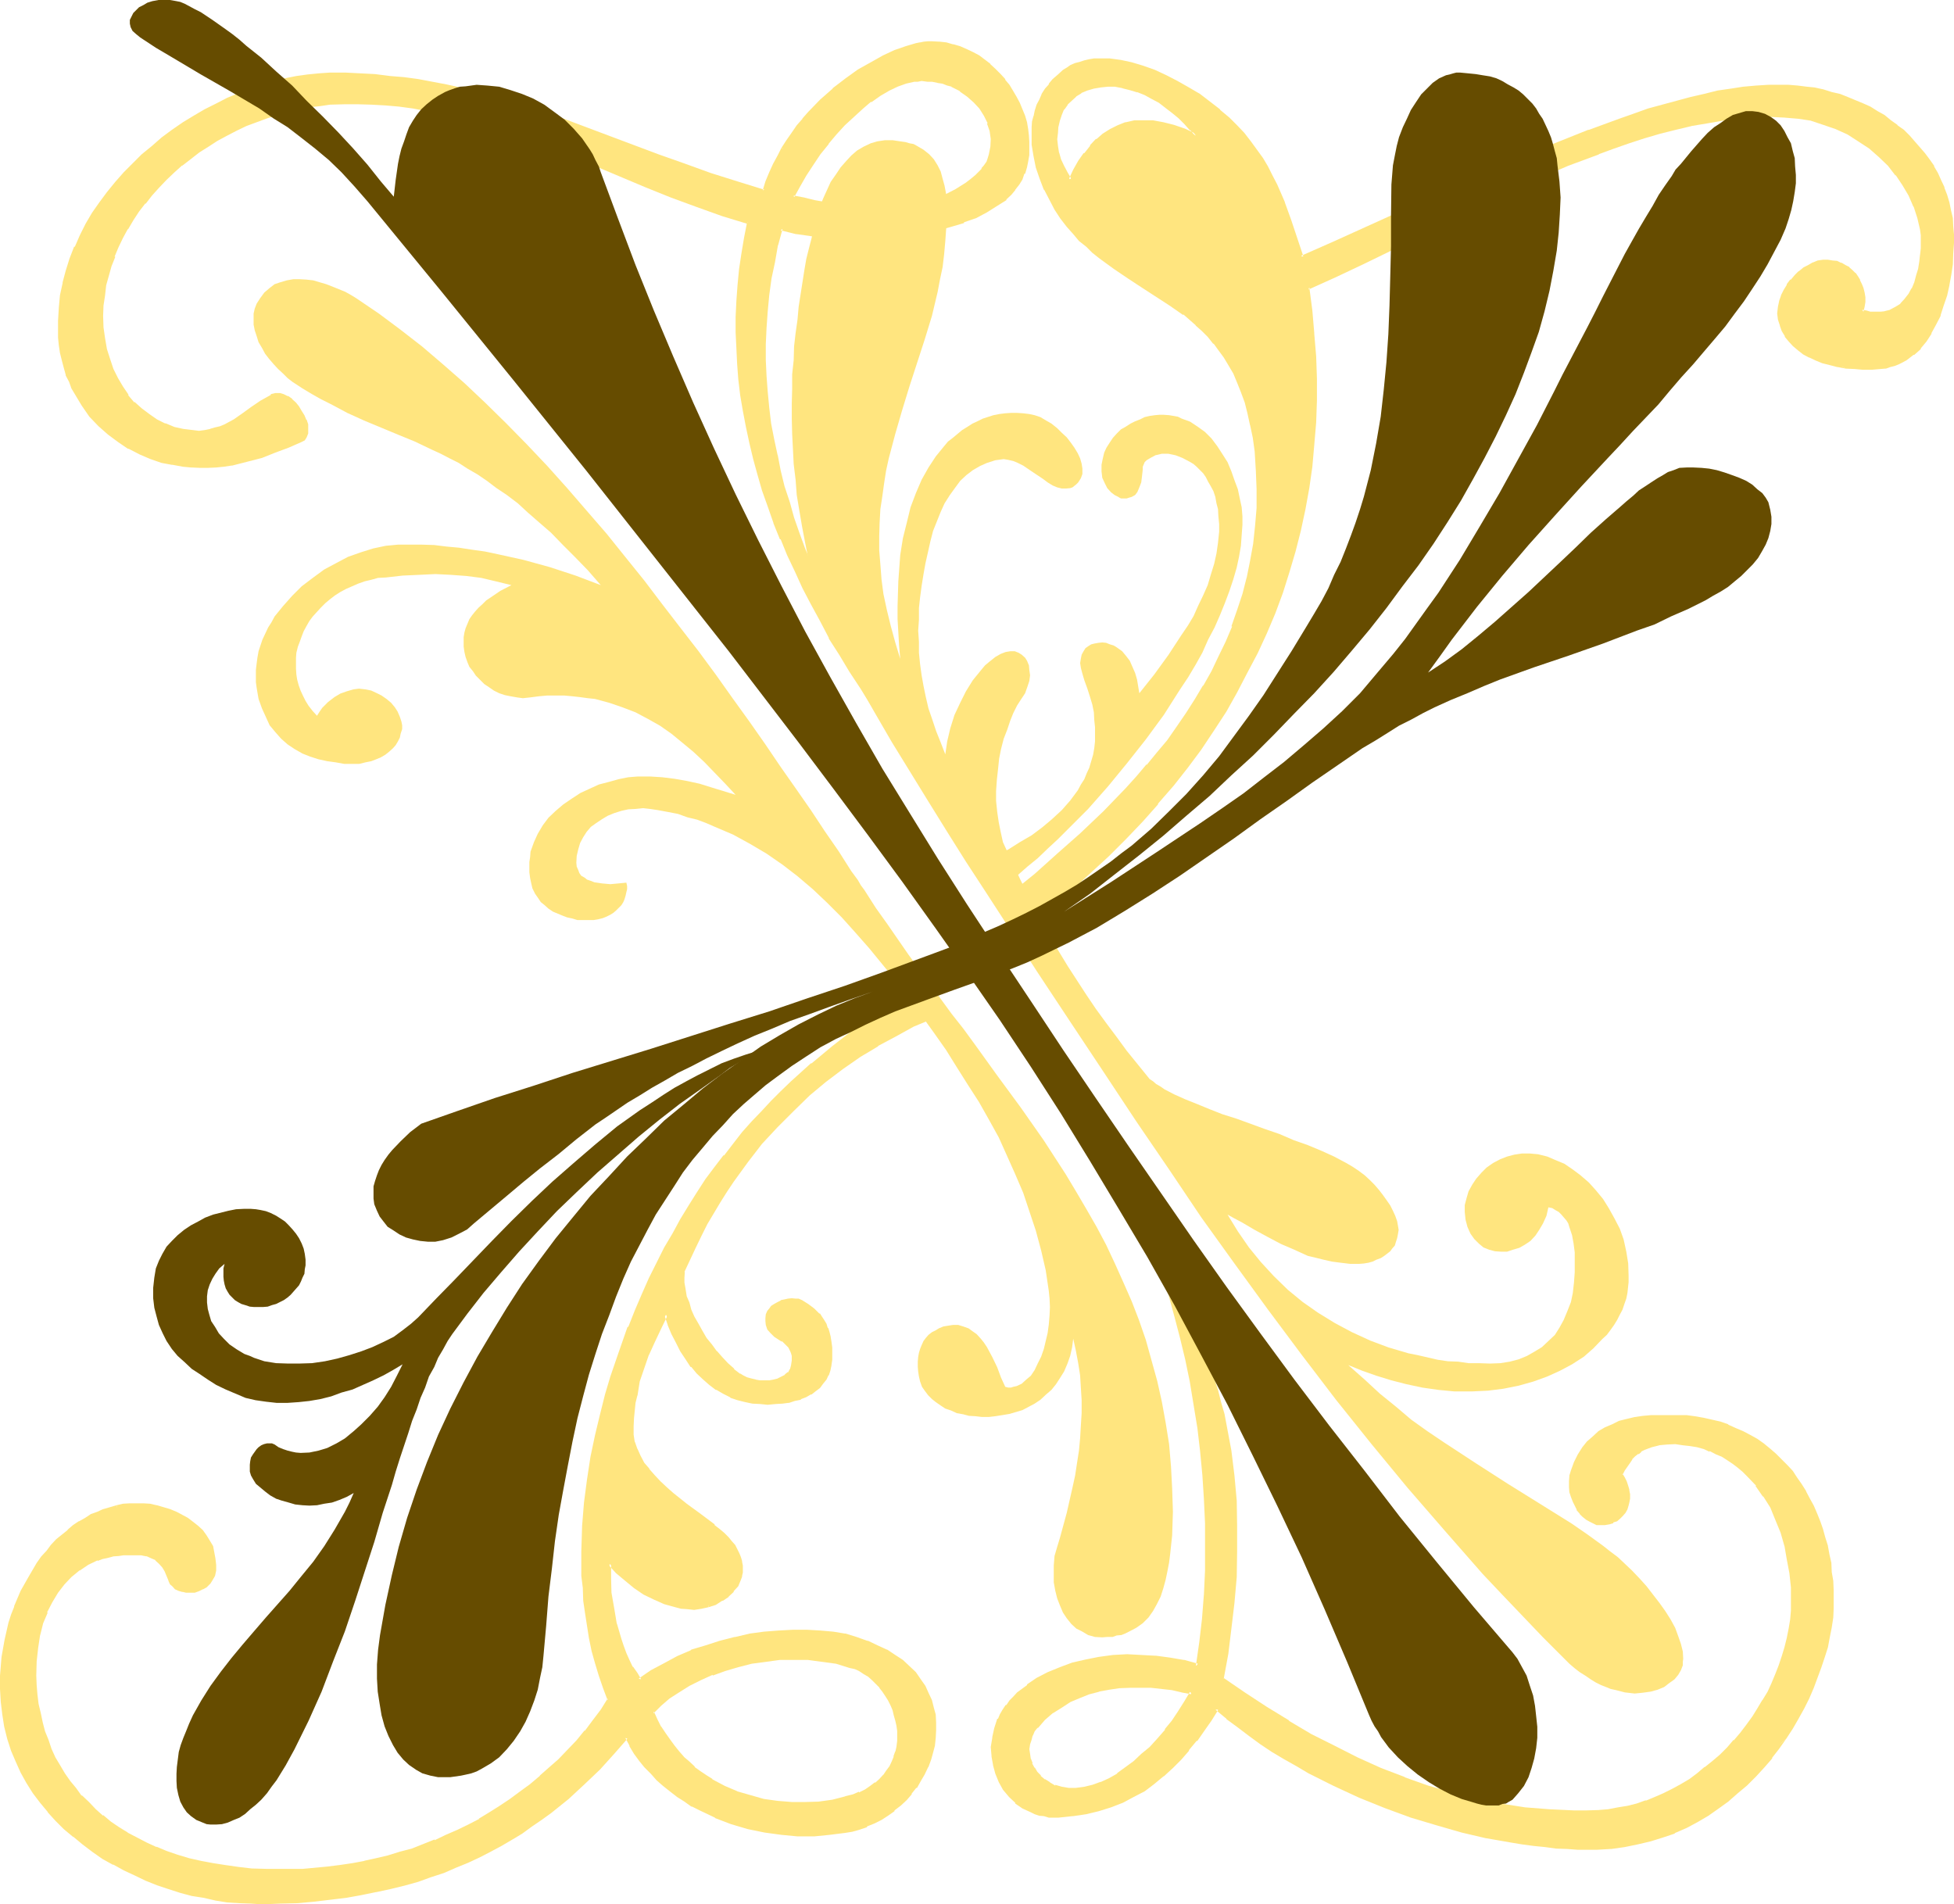 <?xml version="1.0" encoding="UTF-8" standalone="no"?>
<svg
   version="1.0"
   width="129.946mm"
   height="126.644mm"
   id="svg23"
   sodipodi:docname="Flourish X.wmf"
   xmlns:inkscape="http://www.inkscape.org/namespaces/inkscape"
   xmlns:sodipodi="http://sodipodi.sourceforge.net/DTD/sodipodi-0.dtd"
   xmlns="http://www.w3.org/2000/svg"
   xmlns:svg="http://www.w3.org/2000/svg">
  <sodipodi:namedview
     id="namedview23"
     pagecolor="#ffffff"
     bordercolor="#000000"
     borderopacity="0.25"
     inkscape:showpageshadow="2"
     inkscape:pageopacity="0.0"
     inkscape:pagecheckerboard="0"
     inkscape:deskcolor="#d1d1d1"
     inkscape:document-units="mm" />
  <defs
     id="defs1">
    <pattern
       id="WMFhbasepattern"
       patternUnits="userSpaceOnUse"
       width="6"
       height="6"
       x="0"
       y="0" />
  </defs>
  <path
     style="fill:#ffe57f;fill-opacity:1;fill-rule:evenodd;stroke:none"
     d="m 307.104,421.92 5.472,3.744 5.472,3.744 5.664,3.552 5.664,3.168 5.856,3.072 5.76,2.976 6.048,2.592 5.952,2.4 5.952,2.112 5.952,1.728 6.144,1.44 6.144,1.344 6.144,0.96 6.144,0.48 6.144,0.192 h 3.072 l 3.264,-0.192 2.4,-0.192 2.304,-0.288 2.4,-0.48 2.4,-0.48 2.304,-0.864 2.208,-0.96 2.496,-0.96 2.016,-1.152 2.112,-1.056 2.112,-1.344 2.112,-1.44 1.92,-1.44 2.016,-1.632 1.92,-1.632 1.632,-1.728 1.728,-2.016 1.632,-1.728 1.632,-2.112 1.44,-1.92 1.248,-2.112 1.344,-2.112 1.248,-2.208 1.152,-2.112 0.96,-2.304 0.864,-2.208 0.768,-2.304 0.672,-2.304 0.576,-2.4 0.576,-2.208 0.096,-2.496 0.384,-2.208 v -2.304 l -0.192,-3.552 -0.288,-3.552 -0.576,-3.552 -0.768,-3.36 -0.96,-3.456 -1.152,-3.168 -1.44,-3.072 -1.632,-2.976 -1.92,-2.688 -2.304,-2.4 -1.056,-1.152 -1.152,-0.96 -1.344,-0.96 -1.44,-1.056 -1.44,-0.768 -1.44,-0.768 -1.632,-0.672 -1.632,-0.48 -1.632,-0.48 -1.728,-0.48 -1.92,-0.192 -1.824,-0.192 h -2.112 l -2.112,0.192 -1.92,0.48 -1.728,0.864 -0.96,0.48 -0.864,0.48 -0.768,0.768 -0.672,0.672 -0.768,0.768 -0.672,0.96 -0.672,1.152 -0.48,1.152 0.48,0.96 0.48,0.96 0.48,1.152 0.192,0.96 0.192,0.96 v 0.96 l -0.192,0.96 -0.192,0.96 -0.288,0.864 -0.288,0.768 -0.672,0.672 -0.672,0.672 -0.768,0.48 -0.864,0.48 -0.96,0.288 -1.152,0.192 -0.768,0.096 -0.96,-0.096 -0.864,-0.384 -0.768,-0.288 -0.96,-0.48 -0.768,-0.672 -0.672,-0.768 -0.672,-0.96 -0.672,-0.96 -0.48,-0.96 -0.288,-1.152 -0.288,-1.344 -0.192,-1.248 v -1.344 l 0.192,-1.248 0.288,-1.344 0.672,-2.016 0.96,-2.016 1.152,-1.536 1.056,-1.632 1.44,-1.344 1.536,-1.152 1.536,-0.96 1.632,-0.768 1.824,-0.672 1.92,-0.48 1.92,-0.48 1.92,-0.288 2.112,-0.192 2.112,-0.192 h 4.416 l 2.208,0.192 2.304,0.288 2.208,0.384 1.92,0.288 2.112,0.672 2.016,0.672 1.92,0.768 1.728,0.768 1.824,1.056 1.632,0.96 1.728,1.248 1.44,1.152 1.44,1.248 1.536,1.344 1.44,1.632 1.248,1.44 1.152,1.632 1.152,1.536 1.152,1.824 0.96,1.824 0.768,1.728 0.96,1.92 0.864,1.92 0.576,2.016 0.672,2.112 0.48,2.016 0.48,2.112 0.384,2.304 0.288,2.208 0.192,2.112 0.096,2.304 v 2.4 2.112 l -0.096,2.4 -0.384,2.304 -0.48,2.592 -0.48,2.4 -0.768,2.592 -0.864,2.4 -0.768,2.592 -0.96,2.592 -1.152,2.592 -1.248,2.592 -1.536,2.592 -1.44,2.592 -1.632,2.4 -1.728,2.4 -1.824,2.496 -1.92,2.208 -2.112,2.304 -2.112,2.208 -2.208,2.112 -2.4,1.92 -2.496,1.824 -2.592,1.728 -2.688,1.632 -2.784,1.44 -2.88,1.344 -3.072,1.152 -3.072,0.96 -3.264,0.768 -3.168,0.672 -3.456,0.288 -3.36,0.192 h -2.4 -2.592 l -2.592,-0.192 -2.784,-0.096 -2.784,-0.192 -2.688,-0.384 -2.88,-0.48 -3.072,-0.48 -6.048,-1.056 -6.24,-1.536 -6.336,-1.728 -6.336,-1.92 -6.432,-2.304 -6.432,-2.592 -6.528,-3.072 -6.24,-3.072 -3.072,-1.728 -3.072,-1.824 -2.976,-1.92 -2.88,-1.824 -2.88,-2.016 -2.88,-2.112 -2.784,-2.304 -2.784,-2.208 -1.632,2.688 -1.728,2.592 -1.92,2.592 -1.92,2.4 -2.016,2.304 -2.016,2.112 -2.304,2.112 -2.4,1.92 -2.496,1.728 -2.592,1.536 -2.688,1.44 -2.88,1.056 -3.072,1.056 -3.072,0.576 -3.456,0.672 -3.552,0.192 h -1.152 -1.248 l -1.152,-0.192 -1.152,-0.288 -1.056,-0.384 -0.96,-0.288 -2.016,-1.152 -1.728,-1.248 -1.632,-1.44 -1.248,-1.632 -1.152,-1.92 -0.96,-2.112 -0.672,-2.112 -0.288,-2.304 v -2.208 l 0.096,-2.304 0.672,-2.304 0.768,-2.4 0.48,-1.152 0.864,-1.056 0.768,-1.152 0.864,-0.96 0.96,-1.152 0.96,-0.96 2.208,-1.824 2.592,-1.728 2.784,-1.44 2.88,-1.152 3.072,-1.152 3.456,-0.768 3.36,-0.672 3.36,-0.48 3.552,-0.192 h 3.552 l 3.552,0.384 3.552,0.48 3.552,0.576 3.456,1.056 0.96,-5.856 0.48,-5.952 0.48,-6.048 0.288,-6.144 0.192,-5.952 -0.192,-5.952 -0.096,-6.144 -0.384,-5.952 -0.576,-6.048 -0.672,-5.952 -0.96,-5.856 -0.96,-5.76 -1.152,-5.664 -1.344,-5.472 -1.44,-5.568 -1.632,-5.28 1.632,2.592 1.632,2.4 1.44,2.784 1.44,2.592 1.344,2.688 1.248,2.784 0.96,2.688 1.056,2.976 0.96,2.88 0.768,3.072 0.768,2.88 0.672,2.976 1.152,6.144 0.768,6.24 0.48,6.336 0.192,6.336 v 6.432 l -0.192,6.432 -0.48,6.528 -0.768,6.24 -0.768,6.528 z m -7.488,3.456 -2.592,-0.576 -2.496,-0.48 -2.592,-0.288 -2.592,-0.192 -2.592,-0.096 h -2.784 l -2.592,0.096 -2.592,0.48 -2.592,0.48 -2.592,0.672 -2.4,0.96 -2.208,0.96 -2.496,1.344 -2.112,1.44 -2.016,1.824 -1.824,2.016 -0.768,1.056 -0.48,0.96 -0.576,1.248 -0.096,1.152 -0.192,1.152 v 1.248 l 0.288,1.344 0.384,1.248 0.48,1.152 0.768,1.152 0.96,0.96 1.056,0.96 1.248,0.768 1.44,0.672 1.632,0.288 1.92,0.384 h 1.92 l 2.112,-0.192 1.92,-0.48 2.304,-0.768 1.92,-1.056 2.304,-1.248 2.112,-1.44 1.92,-1.632 2.112,-1.824 2.112,-1.728 1.92,-2.112 1.728,-2.208 1.824,-2.304 1.728,-2.4 1.632,-2.496 z"
     id="path1" />
  <path
     style="fill:#ffe57f;fill-opacity:1;fill-rule:evenodd;stroke:none"
     d="m 300.096,425.184 -2.88,-0.864 h -0.192 l -2.4,-0.288 -2.592,-0.48 -2.688,-0.192 h -2.592 -2.784 l -2.592,0.192 -2.688,0.288 -2.592,0.48 -2.592,0.672 -2.496,0.96 -2.4,1.152 -2.208,1.344 -2.304,1.44 -1.92,1.728 -1.92,2.112 h -0.192 l -0.672,0.96 v 0.192 l -0.672,0.96 v 0.192 l -0.48,1.056 -0.096,1.152 -0.192,1.344 0.192,1.248 v 0.192 l 0.096,1.152 v 0.096 l 0.384,1.152 0.096,0.192 0.576,1.152 0.768,1.056 0.96,1.152 1.152,0.96 1.152,0.864 h 0.096 l 1.44,0.576 1.824,0.48 1.728,0.384 h 2.112 l 2.112,-0.384 h 0.192 l 1.92,-0.48 2.112,-0.576 0.192,-0.192 2.112,-0.96 2.016,-1.344 2.112,-1.44 2.112,-1.44 v -0.192 l 2.112,-1.728 2.112,-1.92 1.92,-2.016 1.824,-2.208 0.096,-0.192 1.824,-2.208 1.632,-2.304 1.632,-2.4 1.536,-3.072 h -0.96 l -1.44,2.4 -1.632,2.592 -1.536,2.304 -1.824,2.208 h 0.192 l -2.016,2.304 -1.92,2.112 -2.112,1.728 -1.92,1.824 -2.112,1.536 -2.112,1.536 h 0.192 l -2.208,1.248 -2.112,0.96 0.096,-0.096 -2.112,0.768 -2.016,0.48 -2.112,0.288 h 0.096 -1.92 l -1.728,-0.288 -1.632,-0.48 v 0.192 l -1.44,-0.864 h 0.096 l -1.248,-0.768 v 0.096 l -1.152,-0.96 h 0.192 l -0.96,-0.96 -0.672,-1.152 v 0.192 l -0.672,-1.248 0.192,0.096 -0.48,-1.248 v 0.192 l -0.192,-1.344 -0.192,-1.248 v 0.096 l 0.192,-1.248 0.384,-1.152 0.288,-1.152 v 0.192 l 0.48,-1.152 0.768,-0.96 v 0.192 l 1.824,-2.112 2.112,-1.824 -0.192,0.192 2.304,-1.44 2.208,-1.44 2.304,-0.96 2.4,-0.96 2.592,-0.672 h -0.192 l 2.592,-0.48 2.592,-0.384 2.592,-0.096 h 2.784 2.592 l 2.592,0.288 2.592,0.288 2.496,0.576 h -0.096 l 2.592,0.48 -0.384,-0.672 z"
     id="path2" />
  <path
     style="fill:#ffe57f;fill-opacity:1;fill-rule:evenodd;stroke:none"
     d="m 306.72,422.112 5.568,4.032 5.664,3.552 5.568,3.552 5.664,3.264 5.856,3.072 5.856,2.88 5.952,2.592 5.76,2.4 h 0.192 l 5.952,2.112 6.048,1.92 6.144,1.44 6.144,1.344 6.144,0.768 6.24,0.672 6.144,0.192 h 3.072 l 3.264,-0.192 2.4,-0.192 2.4,-0.288 2.496,-0.48 2.4,-0.672 2.208,-0.672 0.192,-0.096 2.304,-0.864 2.208,-0.96 2.112,-1.152 2.112,-1.248 h 0.192 l 2.112,-1.248 1.92,-1.536 2.112,-1.44 1.728,-1.632 h 0.192 l 1.728,-1.536 1.824,-1.824 1.728,-1.92 1.632,-1.92 1.632,-2.016 1.44,-2.016 1.44,-2.112 1.344,-2.112 1.152,-2.112 1.056,-2.304 1.056,-2.208 0.96,-2.304 0.768,-2.4 0.672,-2.304 0.48,-2.208 0.48,-2.4 0.288,-2.304 0.192,-2.304 v -0.096 l 0.192,-2.304 -0.192,-3.552 -0.288,-3.552 -0.48,-3.552 -0.864,-3.552 -0.96,-3.36 -1.248,-3.264 -1.536,-3.072 -1.536,-2.88 -2.016,-2.784 -2.208,-2.592 -1.152,-0.96 -1.248,-1.152 -1.344,-0.96 -1.44,-0.96 -1.344,-0.768 h -0.096 l -1.44,-0.864 -1.632,-0.576 -1.632,-0.672 -1.824,-0.48 -1.728,-0.384 -1.824,-0.288 -1.92,-0.192 -2.112,0.192 h -0.096 l -2.112,0.192 -1.92,0.48 -1.824,0.768 -0.96,0.48 -0.768,0.48 h -0.192 l -0.864,0.864 -0.576,0.576 -0.192,0.192 -0.672,0.864 -0.576,0.96 -0.672,0.96 -0.672,1.44 0.672,1.152 0.48,0.96 0.288,0.96 0.384,1.152 v 0.96 -0.192 0.96 0.96 l -0.384,0.864 -0.096,0.768 -0.48,0.864 0.096,-0.192 -0.672,0.768 v -0.096 l -0.576,0.576 h 0.096 l -0.768,0.48 -0.768,0.48 v -0.096 l -1.056,0.48 h 0.192 l -1.152,0.096 h -0.768 l -0.768,-0.096 -0.864,-0.192 -0.768,-0.48 -0.96,-0.48 0.096,0.192 -0.768,-0.672 -0.672,-0.768 -0.672,-0.864 -0.48,-0.96 -0.576,-0.96 -0.384,-1.152 -0.288,-1.152 v -1.248 -1.344 0.192 -1.248 l 0.288,-1.344 0.864,-2.112 0.768,-1.92 v 0.192 l 1.152,-1.824 1.152,-1.44 1.248,-1.248 1.44,-1.152 v 0.192 l 1.632,-1.152 1.632,-0.672 1.728,-0.672 1.824,-0.576 1.92,-0.384 2.112,-0.288 1.92,-0.192 2.112,-0.192 h 4.416 l 2.208,0.192 2.304,0.192 2.112,0.288 2.016,0.48 2.016,0.672 1.92,0.672 v -0.192 l 1.92,0.768 1.824,1.056 1.728,0.768 h -0.192 l 1.824,1.152 1.632,1.152 1.632,1.056 h -0.192 l 1.44,1.344 1.632,1.248 1.248,1.44 1.344,1.632 -0.192,-0.096 1.344,1.536 1.056,1.632 1.056,1.824 0.96,1.728 0.96,1.824 0.768,1.92 0.864,1.92 0.576,1.92 0.672,2.112 0.48,2.112 v -0.192 l 0.48,2.304 0.384,2.112 0.288,2.208 0.288,2.304 v -0.192 2.304 l 0.192,2.4 -0.192,2.112 -0.096,2.304 -0.384,2.4 -0.288,2.4 -0.672,2.4 -0.672,2.592 -0.768,2.496 -0.96,2.496 -0.96,2.592 -1.152,2.592 -1.248,2.592 -1.344,2.592 -1.632,2.592 v -0.192 l -1.44,2.496 -1.728,2.592 2.4,-2.112 1.632,-2.496 1.44,-2.496 1.44,-2.592 1.248,-2.496 1.152,-2.688 0.96,-2.592 0.96,-2.592 0.864,-2.592 0.768,-2.4 0.48,-2.592 0.48,-2.4 0.384,-2.496 0.096,-2.208 v -0.192 -2.112 -2.4 l -0.096,-2.304 -0.384,-2.208 -0.096,-2.304 -0.48,-2.112 -0.384,-2.112 v -0.096 l -0.672,-2.112 -0.576,-2.112 -0.672,-1.92 -0.768,-1.92 -0.864,-2.016 -0.96,-1.728 -0.96,-1.824 v -0.096 l -1.152,-1.824 -1.152,-1.632 -1.056,-1.632 -1.344,-1.44 -1.44,-1.44 -1.44,-1.44 -1.44,-1.248 -1.632,-1.344 -1.632,-1.152 -1.728,-0.96 -1.824,-0.96 -1.824,-0.768 -1.92,-0.864 v -0.096 l -1.92,-0.672 -2.112,-0.48 -2.112,-0.48 -2.208,-0.384 -2.112,-0.288 h -0.192 -2.208 -4.416 -2.112 l -2.112,0.192 -2.016,0.288 -2.016,0.48 -1.92,0.48 -1.728,0.864 -1.824,0.768 -1.632,0.96 -1.44,1.344 -1.44,1.248 -1.152,1.44 -1.152,1.824 -0.96,1.92 -0.768,2.112 -0.384,1.248 v 0.192 l -0.096,1.248 v 1.344 0.192 l 0.096,1.248 0.384,1.152 0.48,1.248 0.48,0.96 0.48,0.96 v 0.192 l 0.768,0.864 v 0.096 l 0.672,0.672 0.96,0.768 0.864,0.48 0.96,0.48 0.768,0.384 h 0.192 0.96 0.96 l 1.152,-0.192 0.96,-0.288 v -0.192 l 0.96,-0.288 0.768,-0.672 0.672,-0.672 0.672,-0.768 0.48,-0.864 0.288,-0.96 0.192,-0.768 0.192,-0.96 v -0.192 -0.96 l -0.192,-0.96 V 374.4 l -0.288,-0.96 -0.384,-1.152 -0.48,-0.96 -0.576,-0.96 v 0.384 l 0.576,-1.152 0.672,-0.96 0.672,-0.96 0.576,-0.864 h -0.096 l 0.768,-0.768 0.864,-0.672 v 0.192 l 0.768,-0.672 h -0.192 l 0.96,-0.48 1.824,-0.672 1.92,-0.48 h -0.192 l 2.112,-0.192 2.112,-0.096 h -0.096 l 1.92,0.288 1.728,0.192 1.824,0.288 1.728,0.48 1.44,0.672 v -0.192 l 1.632,0.864 1.44,0.576 1.344,0.864 1.44,0.96 1.248,0.96 1.152,0.96 1.152,1.152 2.304,2.4 h -0.192 l 1.92,2.784 v -0.192 l 1.824,2.88 1.248,3.072 1.344,3.264 0.96,3.36 v -0.096 l 0.576,3.36 0.672,3.552 0.384,3.552 v 3.552 2.304 l -0.192,2.208 -0.384,2.304 -0.48,2.4 -0.576,2.304 -0.672,2.208 -0.768,2.304 -0.864,2.208 -0.96,2.304 -0.96,2.112 -1.344,2.208 v -0.096 l -1.248,2.112 -1.248,2.016 -1.536,2.112 -1.536,2.016 -1.632,1.92 v -0.192 l -1.632,1.92 -1.824,1.824 -1.92,1.632 -1.92,1.536 v -0.096 l -1.92,1.632 -1.92,1.44 -2.112,1.248 -2.112,1.152 -2.304,1.152 -2.208,0.96 -2.304,0.96 0.192,-0.192 -2.4,0.864 -2.304,0.576 -2.4,0.384 -2.496,0.48 -2.4,0.192 h 0.192 l -3.264,0.096 h -3.072 l -6.144,-0.288 -6.144,-0.48 -6.144,-0.96 -6.144,-1.152 h 0.192 l -6.144,-1.632 -6.144,-1.728 -5.952,-2.112 h 0.192 l -6.048,-2.304 -5.952,-2.688 -5.856,-2.976 -5.76,-2.88 -5.664,-3.36 h 0.192 l -5.664,-3.456 -5.568,-3.648 -5.472,-3.744 0.192,0.288 z"
     id="path3" />
  <path
     style="fill:#ffe57f;fill-opacity:1;fill-rule:evenodd;stroke:none"
     d="m 446.592,439.104 -1.824,2.208 -1.92,2.304 -2.112,2.208 -2.112,2.304 -2.304,2.112 -2.4,1.92 v -0.192 l -2.4,1.92 -2.592,1.824 -2.784,1.632 h 0.192 l -2.88,1.248 -2.784,1.44 v -0.096 l -3.072,1.152 -3.072,0.96 -3.072,0.768 -3.168,0.672 -3.456,0.48 -3.36,0.192 h -2.4 l -2.592,-0.192 h -2.592 l -2.784,-0.384 h 0.192 l -2.976,-0.096 -2.688,-0.384 -2.88,-0.48 -2.976,-0.288 -6.144,-1.248 h 0.192 l -6.336,-1.536 -6.24,-1.536 -6.528,-2.112 -6.432,-2.304 h 0.192 l -6.528,-2.592 -6.24,-2.88 -6.336,-3.264 -3.072,-1.632 -3.072,-1.728 -3.072,-1.92 -2.88,-2.016 -2.88,-1.92 -2.784,-2.208 -2.88,-2.112 0.096,0.096 -3.072,-2.496 -2.112,3.072 -1.728,2.496 -1.824,2.496 -1.92,2.4 -1.92,2.304 -2.112,2.208 -2.208,1.92 -2.304,2.016 v -0.192 l -2.4,1.728 -2.784,1.632 h 0.192 l -2.784,1.344 -2.88,1.056 h 0.192 l -3.072,1.056 -3.264,0.768 -3.264,0.48 -3.552,0.288 h -1.152 l -1.248,-0.096 -1.152,-0.192 h 0.192 l -1.152,-0.192 -1.152,-0.48 -1.056,-0.288 h 0.096 l -1.92,-0.96 -1.824,-1.344 -1.44,-1.44 v 0.192 l -1.248,-1.824 -1.152,-1.92 v 0.192 l -0.768,-2.112 v 0.192 l -0.672,-2.304 v 0.192 l -0.288,-2.304 -0.192,-2.208 0.288,-2.304 v 0.192 l 0.48,-2.496 0.96,-2.208 h -0.096 l 0.576,-1.152 v 0.192 l 0.672,-1.152 0.864,-1.152 h -0.192 l 0.96,-1.152 v 0.192 l 0.768,-1.152 1.152,-0.96 2.304,-1.92 v 0.192 l 2.4,-1.632 2.784,-1.44 2.88,-1.344 3.072,-1.056 3.264,-0.672 3.36,-0.864 3.552,-0.288 h -0.192 l 3.552,-0.192 h 3.552 l 3.552,0.192 3.552,0.672 3.552,0.576 h -0.096 l 3.84,1.056 0.96,-6.336 0.672,-5.952 0.48,-6.048 0.288,-6.144 v -5.952 -5.952 l -0.096,-6.144 -0.48,-5.952 v -0.192 l -0.672,-5.856 -0.672,-5.952 -0.768,-5.856 -0.96,-5.76 -1.344,-5.664 -1.248,-5.664 -1.44,-5.472 -1.44,-5.376 -0.864,0.48 1.632,2.4 1.632,2.592 v -0.096 l 1.44,2.688 1.44,2.592 1.344,2.784 1.056,2.688 1.152,2.976 v -0.192 l 0.96,2.88 0.96,2.976 0.864,2.88 0.576,3.072 0.864,2.88 0.96,6.144 0.768,6.144 0.48,6.336 0.384,6.336 v 6.432 l -0.384,6.432 -0.48,6.528 -0.576,6.24 -0.96,6.336 -1.056,6.624 0.864,-0.192 1.152,-6.24 0.768,-6.336 0.768,-6.432 0.576,-6.528 0.096,-6.432 v -6.432 l -0.096,-6.336 -0.576,-6.336 -0.768,-6.24 -1.152,-6.144 -0.576,-3.072 -0.864,-2.976 -0.768,-3.072 -0.96,-2.88 -1.056,-2.784 v -0.096 l -1.056,-2.784 -1.344,-2.688 -1.248,-2.784 -1.344,-2.784 -1.632,-2.592 -1.44,-2.592 -3.168,-4.8 2.208,8.064 1.44,5.472 1.344,5.568 1.152,5.568 0.96,5.856 0.96,5.856 0.672,5.76 0.576,6.048 0.384,5.952 0.288,6.144 v 5.952 5.952 l -0.288,6.144 V 400.8 l -0.48,6.144 -0.672,5.76 -0.864,6.048 0.576,-0.576 -3.456,-0.96 h -0.192 l -3.36,-0.576 -3.552,-0.48 H 290.4 l -3.552,-0.192 -3.552,-0.192 -3.552,0.192 -3.552,0.48 -3.36,0.672 -3.36,0.768 -3.072,1.152 -3.072,1.248 -2.784,1.44 -2.4,1.632 v 0.192 l -2.496,1.824 -0.96,1.056 -0.96,0.96 -0.768,1.152 h -0.192 l -0.768,1.152 -0.672,1.152 -0.48,1.152 h -0.192 l -0.768,2.4 -0.48,2.208 v 0.192 l -0.384,2.304 0.192,2.208 v 0.192 l 0.384,2.112 v 0.096 l 0.576,2.112 0.864,2.112 1.056,1.92 1.536,1.824 1.536,1.44 v 0.192 l 1.824,1.248 2.112,0.96 0.96,0.48 1.152,0.384 1.152,0.096 1.248,0.384 h 1.248 1.152 l 3.552,-0.384 h 0.192 l 3.264,-0.48 3.168,-0.768 3.072,-0.96 2.976,-1.152 2.688,-1.44 2.784,-1.44 2.4,-1.824 2.304,-1.92 h 0.096 l 2.304,-2.112 2.112,-2.112 1.92,-2.208 v -0.192 l 1.92,-2.304 h 0.192 l 1.728,-2.496 1.824,-2.592 1.728,-2.784 h -0.768 l 2.784,2.304 v 0.096 l 2.88,2.112 2.784,2.112 2.88,2.112 2.88,1.92 3.072,1.824 3.072,1.728 3.072,1.824 6.336,3.168 6.432,2.976 6.432,2.592 6.528,2.4 6.432,1.92 6.336,1.824 6.144,1.44 h 0.096 l 6.048,1.056 2.88,0.48 2.88,0.384 2.88,0.288 2.784,0.384 2.784,0.096 2.592,0.192 h 2.592 2.4 l 3.36,-0.192 h 0.192 l 3.36,-0.48 3.264,-0.672 3.264,-0.768 3.072,-0.96 2.88,-0.96 0.192,-0.192 2.88,-1.248 2.688,-1.44 2.784,-1.632 2.592,-1.824 2.4,-1.728 2.4,-2.112 2.304,-1.92 2.304,-2.304 2.112,-2.304 1.92,-2.208 v -0.192 l 1.728,-2.208 1.824,-2.592 z"
     id="path4" />
  <path
     style="fill:#ffe57f;fill-opacity:1;fill-rule:evenodd;stroke:none"
     d="m 188.352,55.872 -6.624,-1.92 -6.528,-2.208 -6.432,-2.496 -6.432,-2.592 -12.768,-5.28 -12.768,-5.184 -6.624,-2.4 -6.528,-2.112 -6.432,-1.92 -3.36,-0.864 -3.264,-0.768 -3.36,-0.672 -3.456,-0.672 -3.36,-0.288 -3.456,-0.288 -3.552,-0.384 h -3.36 -3.552 l -3.552,0.192 -2.784,0.192 -2.688,0.48 -2.592,0.48 -2.784,0.48 -2.592,0.768 -2.592,0.864 -2.592,0.96 -2.592,1.152 -2.4,1.056 -2.4,1.344 -2.4,1.248 -2.496,1.44 -2.208,1.536 -2.112,1.536 -2.304,1.824 -1.92,1.728 -1.92,1.824 -1.92,1.92 -1.824,1.92 -1.536,2.112 -1.632,2.112 -1.44,2.112 -1.536,2.304 -1.056,2.208 -1.152,2.4 -0.96,2.304 -0.864,2.4 -0.576,2.4 -0.672,2.592 -0.48,2.496 -0.192,2.592 -0.192,2.592 v 2.88 l 0.384,2.88 0.48,2.592 0.768,2.592 0.96,2.592 1.152,2.208 1.152,2.304 1.632,1.92 1.44,1.92 1.728,1.632 2.016,1.44 2.112,1.344 2.016,1.152 2.304,0.768 2.304,0.672 2.496,0.288 h 1.536 l 1.536,-0.096 1.344,-0.192 1.248,-0.384 1.344,-0.48 1.152,-0.48 2.208,-1.248 2.304,-1.44 2.208,-1.632 2.496,-1.632 2.4,-1.44 0.96,-0.288 h 0.96 l 0.96,0.096 0.96,0.48 0.96,0.864 0.96,0.576 0.864,1.152 0.672,0.96 0.576,1.152 0.48,1.152 0.384,1.152 0.096,1.056 -0.096,0.864 -0.192,0.96 -0.48,0.672 -0.768,0.48 -3.264,1.248 -3.264,1.344 -3.36,1.056 -3.744,1.152 -3.744,0.864 -1.92,0.288 -1.92,0.192 -2.112,0.096 h -1.92 -2.112 l -2.208,-0.288 -2.592,-0.288 -2.784,-0.672 -2.592,-0.96 -2.784,-1.152 -2.688,-1.248 -2.592,-1.632 -2.4,-1.92 -2.496,-2.112 -2.208,-2.496 -1.92,-2.496 -1.824,-2.976 -0.768,-1.632 -0.672,-1.44 -0.672,-1.728 -0.672,-1.824 -0.48,-1.728 -0.288,-1.824 -0.288,-1.92 -0.192,-1.92 -0.192,-2.112 V 80.64 l 0.192,-3.264 0.48,-3.072 0.672,-3.168 0.768,-2.976 0.96,-3.072 1.152,-2.88 1.344,-2.88 1.44,-2.784 1.632,-2.688 1.728,-2.784 1.92,-2.592 2.112,-2.4 2.112,-2.4 2.112,-2.304 2.4,-2.304 2.4,-2.016 2.592,-2.112 2.592,-2.016 2.592,-1.728 2.784,-1.824 2.688,-1.536 2.976,-1.536 2.688,-1.248 2.976,-1.344 2.88,-1.056 2.88,-0.96 2.976,-0.864 2.688,-0.768 2.88,-0.48 2.976,-0.48 2.688,-0.192 2.784,-0.192 h 3.84 l 3.744,0.192 3.744,0.192 3.744,0.288 3.552,0.48 3.552,0.48 3.552,0.672 3.552,0.672 6.72,1.536 6.816,1.824 6.816,2.112 6.432,2.208 6.624,2.304 6.624,2.592 13.056,4.8 6.528,2.496 6.816,2.208 6.624,2.304 6.72,1.92 0.864,-2.304 0.768,-2.016 0.96,-2.304 1.152,-2.112 1.152,-1.92 1.152,-1.92 1.248,-1.824 1.248,-1.728 1.536,-1.824 1.44,-1.632 2.88,-3.072 3.264,-2.688 3.072,-2.592 3.168,-2.112 3.072,-1.92 3.072,-1.632 1.536,-0.672 1.44,-0.672 1.44,-0.576 1.248,-0.48 2.496,-0.672 1.056,-0.384 1.152,-0.096 h 0.96 0.864 1.728 l 1.824,0.288 1.728,0.384 1.632,0.576 1.632,0.48 1.632,0.864 1.44,0.96 2.688,2.112 1.344,1.056 1.248,1.344 1.152,1.248 0.96,1.536 0.96,1.44 0.96,1.44 0.672,1.632 0.672,1.44 0.672,1.632 0.48,1.632 0.288,1.536 0.288,1.632 v 1.632 l 0.192,1.632 -0.192,1.632 -0.096,1.632 -0.48,1.44 -0.48,1.44 -0.672,1.44 -0.672,1.248 -0.96,1.344 -0.96,1.152 -1.248,1.056 -2.304,1.632 -2.4,1.632 -2.976,1.344 -2.88,1.248 -3.264,1.152 -3.36,0.96 -3.552,0.768 -3.744,0.48 -3.84,0.672 -3.84,0.192 -4.128,0.192 -4.032,-0.192 -4.032,-0.192 -4.032,-0.672 -4.032,-0.576 -4.032,-0.96 -1.152,4.128 -0.768,4.224 -0.864,4.224 -0.48,4.224 -0.48,4.128 -0.288,4.032 -0.192,4.128 v 4.032 l 0.192,4.032 0.288,4.032 0.384,4.032 0.576,3.84 0.672,4.032 0.864,3.936 0.96,4.032 0.96,3.84 1.152,3.936 1.056,4.032 1.44,3.84 1.536,3.936 1.44,3.84 1.632,4.032 3.552,7.968 3.648,7.872 4.224,7.968 4.416,8.064 4.512,8.064 -3.072,-4.416 -2.976,-4.128 -2.88,-4.416 -2.688,-4.32 -2.592,-4.224 -2.496,-4.224 -2.4,-4.224 -2.208,-4.128 -2.112,-4.032 -2.016,-4.224 -1.92,-4.032 -1.632,-4.032 -1.536,-4.032 -1.632,-4.224 -1.344,-4.032 -1.152,-4.032 -1.056,-3.936 -0.96,-4.032 -1.056,-3.84 -0.576,-4.032 -0.672,-3.936 -0.48,-4.032 -0.288,-3.84 -0.192,-4.032 -0.192,-3.936 v -3.84 l 0.192,-4.032 0.288,-3.936 0.384,-4.032 0.48,-3.84 0.768,-3.84 z m 57.12,-11.616 0.864,-0.768 0.768,-0.864 0.48,-0.96 0.672,-0.768 0.288,-0.96 0.384,-0.96 0.288,-0.96 0.192,-1.152 v -1.92 l -0.192,-2.112 -0.672,-1.92 -0.96,-2.016 -1.056,-1.728 -1.536,-1.824 -1.728,-1.44 -1.824,-1.248 -2.208,-1.152 -1.152,-0.48 -1.152,-0.384 -1.248,-0.288 -1.344,-0.192 -1.248,-0.096 h -1.44 -0.96 l -1.056,0.096 -2.016,0.48 -2.112,0.672 -2.304,1.152 -2.112,1.248 -2.208,1.632 -2.304,1.824 -2.208,1.92 -2.304,2.112 -2.112,2.208 -2.112,2.592 -1.92,2.496 -1.728,2.688 -1.824,2.592 -1.632,2.88 -1.44,2.784 2.784,0.672 2.688,0.672 2.784,0.48 2.88,0.48 3.072,0.288 3.072,0.192 3.072,0.096 h 3.072 l 3.072,-0.096 3.072,-0.48 3.072,-0.48 2.88,-0.96 2.976,-1.056 2.592,-1.44 2.688,-1.632 1.344,-0.96 z"
     id="path5" />
  <path
     style="fill:#ffe57f;fill-opacity:1;fill-rule:evenodd;stroke:none"
     d="m 245.856,44.64 0.768,-0.864 0.864,-0.96 0.576,-0.768 0.48,-0.96 0.48,-1.056 0.384,-0.96 0.288,-1.056 0.192,-0.96 v -0.192 -1.92 L 249.6,32.832 V 32.64 l -0.576,-1.92 h -0.096 l -0.864,-1.92 v -0.192 l -1.248,-1.824 -1.44,-1.728 -1.824,-1.44 -1.92,-1.44 -2.112,-1.152 h -0.192 l -1.056,-0.48 -1.344,-0.384 -1.152,-0.288 h -0.096 l -1.344,-0.192 -1.248,-0.096 h -1.44 -0.96 l -1.056,0.096 h -0.096 l -1.92,0.48 -2.304,0.864 -2.304,1.152 -2.208,1.248 -2.304,1.44 v 0.192 l -2.112,1.728 h -0.096 l -2.304,2.016 -2.112,2.112 -2.208,2.208 -2.112,2.592 -1.92,2.592 -1.824,2.592 -1.728,2.784 -1.632,2.88 -1.824,3.168 3.264,0.864 2.784,0.48 2.88,0.672 2.88,0.288 2.88,0.48 3.072,0.192 h 0.192 l 3.072,0.096 h 3.072 l 3.072,-0.288 3.072,-0.288 3.072,-0.672 3.072,-0.768 2.784,-1.152 h 0.096 l 2.592,-1.44 h 0.192 l 2.592,-1.632 1.248,-0.96 1.344,-0.96 -0.672,-0.672 -1.152,0.96 -1.248,0.96 -2.592,1.632 -2.784,1.44 0.192,-0.192 -2.88,1.152 -2.976,0.864 -2.88,0.576 -3.072,0.384 -3.072,0.288 h -3.072 l -3.072,-0.192 -3.072,-0.288 -2.88,-0.288 -3.072,-0.48 -2.784,-0.48 -2.688,-0.672 -2.592,-0.48 0.096,0.48 1.536,-2.784 1.536,-2.688 1.824,-2.784 1.728,-2.592 2.112,-2.592 h -0.096 l 2.016,-2.4 2.112,-2.304 2.304,-2.112 2.304,-2.112 2.016,-1.728 v 0.192 l 2.304,-1.632 2.304,-1.344 2.016,-0.96 2.112,-0.768 2.112,-0.48 h -0.192 1.056 l 0.96,-0.192 1.44,0.192 h -0.192 1.344 l 1.44,0.288 h -0.192 l 1.344,0.192 1.248,0.48 1.152,0.288 h -0.192 l 2.304,1.152 h -0.192 l 1.92,1.344 1.632,1.44 1.44,1.536 1.152,1.824 0.96,1.92 h -0.192 l 0.672,1.92 0.288,2.016 -0.096,1.92 -0.192,0.96 -0.192,0.96 -0.288,0.96 -0.288,0.864 -0.672,0.96 -0.672,0.768 h 0.192 l -0.768,0.768 -0.864,0.864 z"
     id="path6" />
  <path
     style="fill:#ffe57f;fill-opacity:1;fill-rule:evenodd;stroke:none"
     d="m 188.832,55.584 -7.008,-2.112 -6.432,-2.208 -6.432,-2.496 v 0.192 l -6.528,-2.592 -12.768,-5.28 -12.768,-5.184 -0.096,-0.192 -6.528,-2.304 -6.432,-2.208 -6.624,-1.824 -3.264,-0.96 -3.168,-0.768 h -0.192 l -3.36,-0.672 -3.456,-0.48 -3.36,-0.48 -3.456,-0.288 -3.36,-0.384 h -0.192 -3.36 -3.552 l -3.552,0.192 -2.784,0.288 -2.688,0.384 -2.784,0.48 -2.592,0.576 -2.688,0.672 -2.592,0.96 -2.592,0.96 -2.592,1.056 -2.4,1.248 -2.592,1.152 -2.304,1.44 H 54.144 L 51.936,36 l -2.304,1.632 -2.208,1.632 -2.112,1.632 v 0.192 l -2.112,1.728 -1.92,1.824 -1.92,1.92 -1.824,1.92 -1.632,2.112 h -0.192 l -1.44,2.112 -1.44,2.208 -1.44,2.304 -1.152,2.208 -1.152,2.496 -0.96,2.208 h -0.096 l -0.864,2.592 -0.576,2.4 -0.672,2.496 -0.48,2.592 -0.192,2.592 -0.192,2.592 0.192,2.88 v 0.096 l 0.192,2.784 0.576,2.784 0.672,2.592 0.96,2.592 1.152,2.208 v 0.192 l 1.344,2.112 1.44,2.112 h 0.096 l 1.632,1.92 1.824,1.632 v 0.096 l 1.92,1.44 1.92,1.344 h 0.192 l 2.112,0.96 v 0.192 l 2.208,0.768 2.496,0.672 2.4,0.288 h 0.096 1.536 0.096 l 1.44,-0.096 1.344,-0.192 h 0.192 l 1.248,-0.288 1.344,-0.576 1.248,-0.576 2.304,-1.344 2.208,-1.44 2.112,-1.632 2.4,-1.632 2.592,-1.44 -0.192,0.192 1.056,-0.48 h -0.192 0.96 -0.192 l 1.152,0.288 h -0.192 l 1.056,0.48 0.96,0.672 V 100.8 l 0.768,0.864 0.768,0.96 0.672,1.152 0.672,0.96 0.48,1.152 h -0.192 l 0.384,1.056 v -0.096 l 0.096,1.056 v 0.864 l -0.288,0.768 0.192,-0.096 -0.672,0.576 h 0.192 l -0.864,0.48 h 0.192 l -3.264,1.344 v -0.192 l -3.168,1.344 -3.456,1.248 -3.552,0.96 -3.84,0.864 h 0.096 l -2.016,0.288 -2.016,0.288 h 0.192 -2.112 l -1.92,0.192 -2.112,-0.192 -2.112,-0.096 -2.592,-0.48 -2.688,-0.672 -2.592,-0.864 -2.784,-1.056 -2.784,-1.44 h 0.192 l -2.592,-1.632 -2.592,-1.824 -2.208,-2.112 -2.304,-2.4 v 0.192 l -1.92,-2.784 -1.824,-2.88 v 0.192 L 18.624,97.152 17.952,95.52 17.376,93.888 v 0.192 l -0.48,-1.824 -0.576,-1.728 -0.288,-1.824 -0.288,-2.112 -0.192,-1.92 v 0.192 L 15.36,82.752 V 80.64 l 0.192,-3.264 v 0.192 l 0.48,-3.264 0.48,-3.072 0.864,-3.072 0.96,-2.88 1.248,-2.88 h -0.192 l 1.344,-2.976 1.44,-2.688 1.824,-2.784 1.728,-2.592 1.824,-2.592 1.92,-2.592 v 0.192 l 2.208,-2.4 2.112,-2.4 2.496,-2.112 2.4,-2.112 2.4,-2.112 2.592,-1.92 2.784,-1.824 2.688,-1.728 H 48.96 l 2.784,-1.632 2.88,-1.44 2.784,-1.344 2.88,-1.248 v 0.192 l 2.976,-1.152 2.688,-0.96 2.976,-0.864 2.88,-0.768 2.88,-0.48 2.784,-0.48 2.688,-0.384 h 2.784 3.84 3.744 l 3.744,0.384 H 94.08 l 3.744,0.288 3.744,0.288 3.552,0.672 3.552,0.48 3.36,0.672 6.816,1.632 6.72,1.92 6.816,2.112 6.624,2.112 6.624,2.4 19.584,7.392 6.624,2.496 6.624,2.208 6.816,2.112 7.104,2.112 0.96,-2.592 0.768,-2.112 0.96,-2.208 0.96,-2.016 1.152,-2.016 v 0.096 l -0.768,-0.48 -0.96,1.92 -1.152,2.112 -0.96,2.112 -0.96,2.304 -0.672,2.208 0.48,-0.096 -6.816,-2.112 -6.72,-2.112 -6.624,-2.4 -6.528,-2.304 -19.68,-7.392 -6.624,-2.496 -6.624,-2.208 -6.624,-2.112 -6.816,-1.824 -6.912,-1.536 -3.552,-0.672 -3.552,-0.672 -3.552,-0.48 -3.552,-0.288 -3.744,-0.48 -3.744,-0.192 -3.744,-0.192 h -3.84 l -2.784,0.192 -2.88,0.288 -2.784,0.384 -2.88,0.576 -2.88,0.672 -2.88,0.96 -2.976,0.96 -2.88,0.96 v 0.192 l -2.88,1.152 -2.784,1.44 -2.88,1.44 -2.784,1.632 -2.688,1.632 -2.784,1.92 -2.592,1.92 -2.4,2.112 -2.592,2.112 -2.304,2.304 -2.208,2.208 -2.112,2.4 -2.112,2.592 -1.92,2.592 -1.824,2.592 -1.632,2.784 -1.44,2.88 -1.248,2.88 h -0.192 l -1.152,2.976 -0.96,3.072 -0.768,2.88 v 0.192 l -0.672,3.072 -0.288,3.168 -0.192,3.264 v 2.112 2.112 l 0.192,1.92 0.288,1.92 0.48,1.92 0.48,1.824 0.48,1.728 v 0.192 l 0.864,1.632 0.576,1.632 0.864,1.44 1.728,2.88 1.92,2.784 2.304,2.4 2.4,2.112 2.592,1.92 2.4,1.632 h 0.192 l 2.784,1.44 2.688,1.152 2.784,0.96 2.592,0.48 h 0.192 l 2.592,0.48 2.016,0.192 h 0.192 l 2.112,0.096 h 1.92 l 2.112,-0.096 1.92,-0.192 1.92,-0.288 h 0.192 l 3.744,-0.96 3.744,-0.96 3.36,-1.344 3.36,-1.248 3.072,-1.344 0.96,-0.48 0.48,-0.768 0.384,-0.96 v -1.056 -1.248 l -0.384,-1.152 h -0.096 l -0.48,-1.152 -0.672,-1.056 -0.672,-1.152 -0.768,-0.96 -0.96,-0.864 v -0.096 l -0.96,-0.672 h -0.192 l -0.96,-0.48 -0.96,-0.288 h -1.152 l -1.152,0.288 v 0.192 l -2.592,1.44 -2.4,1.632 -2.112,1.536 -2.208,1.536 -2.304,1.248 -1.152,0.48 -1.248,0.288 -1.344,0.384 h 0.192 l -1.44,0.288 -1.44,0.192 -1.536,-0.192 -2.4,-0.288 -2.208,-0.48 -2.304,-0.96 v 0.096 l -2.112,-1.056 -1.92,-1.344 -1.92,-1.44 -1.824,-1.632 v 0.192 l -1.632,-1.92 h 0.192 L 30.912,97.152 29.664,95.04 28.512,92.736 27.648,90.144 26.88,87.744 26.4,84.96 26.016,82.272 25.92,79.392 26.016,76.8 26.4,74.304 l 0.288,-2.592 0.672,-2.4 0.672,-2.4 0.96,-2.4 H 28.8 l 0.96,-2.304 1.152,-2.4 1.248,-2.304 v 0.192 l 1.344,-2.304 1.44,-2.208 1.632,-2.112 v 0.192 l 1.632,-2.112 1.728,-1.92 1.92,-2.016 2.016,-1.92 1.92,-1.728 v 0.096 l 2.112,-1.632 2.208,-1.728 2.304,-1.44 2.208,-1.44 2.496,-1.344 2.4,-1.248 2.4,-1.152 2.592,-0.96 2.592,-0.96 2.592,-0.864 2.592,-0.768 2.592,-0.672 2.688,-0.48 2.784,-0.288 2.592,-0.384 3.552,-0.096 h 3.552 l 3.36,0.096 3.456,0.192 3.36,0.288 3.552,0.48 3.456,0.672 3.168,0.672 3.264,0.768 3.36,0.864 6.624,1.92 6.528,2.112 6.432,2.4 V 36.48 l 12.768,5.184 12.768,5.376 6.432,2.592 6.528,2.4 6.432,2.304 6.624,2.016 -0.384,-0.48 z"
     id="path7" />
  <path
     style="fill:#ffe57f;fill-opacity:1;fill-rule:evenodd;stroke:none"
     d="m 197.184,37.632 1.344,-1.92 1.056,-1.92 1.344,-1.824 1.44,-1.632 1.44,-1.536 2.88,-3.072 3.072,-2.976 v 0.192 l 3.264,-2.4 3.264,-2.304 3.072,-1.92 h -0.192 l 3.072,-1.632 1.632,-0.672 1.248,-0.576 1.44,-0.48 1.344,-0.48 2.4,-0.864 1.152,-0.096 0.96,-0.192 0.96,-0.192 h 0.864 l 1.728,0.192 1.824,0.288 1.728,0.384 h -0.192 l 1.632,0.48 1.632,0.576 1.632,0.864 h -0.192 l 1.632,0.768 2.784,2.112 1.248,1.152 1.152,1.248 1.152,1.344 0.96,1.248 0.96,1.44 0.768,1.632 v -0.096 l 0.864,1.536 0.672,1.632 0.576,1.44 0.384,1.632 0.288,1.632 0.288,1.632 0.192,1.44 v 1.632 l -0.192,1.44 -0.096,1.632 -0.384,1.44 -0.48,1.44 -0.576,1.344 -0.672,1.44 v -0.192 l -0.96,1.344 -0.96,1.248 -1.344,0.96 h 0.192 l -2.304,1.632 -2.592,1.44 h 0.192 l -2.88,1.44 -2.976,1.344 v -0.192 l -3.168,1.152 -3.456,0.96 -3.552,0.768 h 0.192 l -3.84,0.672 -3.744,0.48 -3.84,0.192 -4.128,0.096 h -4.032 l -4.032,-0.288 -4.032,-0.672 -4.032,-0.576 h 0.192 l -4.512,-0.96 -1.152,4.512 v 0.096 l -0.96,4.224 -0.672,4.224 -0.672,4.032 -0.48,4.224 -0.096,4.128 -0.192,4.128 v 4.032 l 0.192,4.032 0.096,4.032 0.48,4.032 0.48,4.032 0.672,3.84 0.768,4.032 1.056,3.936 0.96,4.032 1.056,3.84 1.344,3.936 1.248,4.032 1.536,3.84 1.44,4.032 h 0.096 l 1.632,3.936 3.552,7.872 3.744,7.968 4.224,7.872 4.224,8.064 4.608,8.16 0.672,-0.384 -3.072,-4.32 -2.88,-4.416 -2.88,-4.32 -2.784,-4.224 -2.592,-4.32 -2.4,-4.128 -2.496,-4.128 -2.208,-4.224 -1.92,-4.032 -2.112,-4.224 -1.824,-4.224 -1.728,-4.032 -1.44,-4.032 v 0.192 l -1.632,-4.032 -1.344,-4.032 -1.248,-4.032 -1.152,-4.032 -0.96,-4.128 v 0.192 l -0.768,-4.032 -0.864,-4.032 -0.48,-3.84 -0.48,-3.936 -0.48,-4.032 v 0.192 l -0.192,-4.032 -0.096,-3.936 v -3.84 l 0.288,-4.032 v 0.096 l 0.192,-4.032 0.48,-3.84 0.48,-4.032 0.576,-3.84 1.056,-4.416 -1.056,0.288 -0.768,3.936 -0.672,4.032 -0.576,3.84 -0.384,4.032 -0.288,3.936 -0.192,4.032 v 3.84 l 0.192,3.936 0.192,4.032 0.288,3.84 0.48,4.032 0.672,3.936 0.768,4.032 0.864,4.032 0.96,4.032 1.056,3.84 1.152,4.032 1.44,4.032 1.44,4.128 v 0.096 l 1.632,4.032 h 0.192 l 1.632,4.032 1.92,4.032 1.92,4.224 2.112,4.032 2.304,4.224 2.208,4.224 v 0.192 l 2.592,4.032 2.592,4.32 2.784,4.224 2.688,4.32 3.072,4.416 3.072,4.32 0.672,-0.48 -4.512,-8.064 -4.32,-8.064 -4.128,-7.968 -3.84,-7.872 -3.552,-7.968 -1.632,-4.032 H 204 l -1.632,-3.84 -1.44,-3.936 -1.344,-3.84 -1.056,-3.84 -1.344,-4.032 -0.96,-3.936 -0.768,-4.032 v 0.192 l -0.864,-4.032 -0.768,-3.936 -0.48,-4.032 -0.384,-4.032 -0.288,-3.84 -0.192,-4.032 v -4.032 l 0.192,-4.128 0.288,-4.032 0.384,-4.128 0.576,-4.224 0.864,-4.032 0.768,-4.416 v 0.192 l 1.152,-4.224 -0.48,0.384 3.84,0.96 h 0.192 l 4.032,0.576 4.032,0.576 4.032,0.288 h 4.032 4.128 L 224.352,60 h 0.192 l 3.648,-0.576 3.744,-0.576 h 0.192 l 3.552,-0.864 3.36,-0.96 3.264,-0.96 v -0.192 l 3.072,-1.056 2.688,-1.44 2.592,-1.632 2.304,-1.44 v -0.192 l 1.248,-1.152 0.96,-1.152 v -0.096 l 1.056,-1.344 0.768,-1.248 0.48,-1.44 h 0.192 l 0.48,-1.632 0.288,-1.44 0.288,-1.632 v -1.44 -0.192 -1.632 l -0.096,-1.632 -0.192,-1.632 -0.288,-1.728 -0.48,-1.632 -0.672,-1.632 -0.672,-1.632 -0.768,-1.44 -0.96,-1.632 -0.864,-1.44 -1.056,-1.248 v -0.192 l -1.152,-1.248 -1.344,-1.344 -1.248,-1.152 v -0.096 l -2.784,-2.112 -1.632,-0.864 -1.632,-0.768 -1.536,-0.672 -1.632,-0.48 h -0.192 l -1.632,-0.48 -1.728,-0.192 h -0.192 l -1.728,-0.096 h -0.864 -0.096 l -1.056,0.096 -0.96,0.192 h -0.096 l -0.96,0.192 -2.592,0.768 -1.344,0.48 -1.44,0.48 -1.44,0.672 -1.44,0.672 -3.072,1.728 -3.264,1.824 -3.072,2.208 -3.264,2.496 v 0.096 l -3.168,2.784 -2.976,3.072 -1.44,1.632 v 0.096 l -1.44,1.632 -1.248,1.824 -1.344,1.92 -1.248,1.92 z"
     id="path8" />
  <path
     style="fill:#ffe57f;fill-opacity:1;fill-rule:evenodd;stroke:none"
     d="m 250.56,214.944 2.88,-1.44 2.88,-1.824 2.976,-1.728 2.688,-2.016 2.4,-2.016 2.496,-2.304 2.112,-2.4 1.92,-2.592 0.768,-1.44 0.864,-1.344 0.576,-1.44 0.672,-1.44 0.48,-1.632 0.48,-1.632 0.288,-1.632 0.192,-1.728 v -1.824 -1.728 l -0.192,-1.824 -0.096,-1.92 -0.384,-1.92 -0.576,-1.92 -0.672,-2.112 -0.768,-2.112 -0.48,-1.632 -0.384,-1.44 -0.192,-1.248 0.192,-1.152 0.192,-0.96 0.48,-0.864 0.48,-0.768 0.672,-0.48 0.768,-0.48 0.768,-0.192 1.056,-0.192 0.96,-0.096 0.96,0.096 0.96,0.384 0.96,0.288 0.768,0.48 1.344,0.96 0.96,1.152 0.96,1.248 0.672,1.536 0.672,1.536 0.48,1.632 0.576,3.456 3.744,-4.704 3.552,-4.896 3.264,-4.992 1.632,-2.4 1.44,-2.4 1.152,-2.592 1.248,-2.592 1.152,-2.592 0.768,-2.592 0.864,-2.784 0.576,-2.592 0.384,-2.688 0.288,-2.784 v -1.92 l -0.192,-1.92 -0.096,-1.824 -0.384,-1.44 -0.288,-1.632 -0.48,-1.44 -0.672,-1.248 -0.672,-1.152 -0.576,-1.152 -0.672,-0.96 -0.768,-0.768 -0.864,-0.864 -0.768,-0.672 -0.96,-0.576 -1.824,-0.96 -1.728,-0.672 -1.824,-0.384 h -1.632 l -1.632,0.384 -1.248,0.672 -0.48,0.288 -0.48,0.288 -0.48,0.48 -0.48,1.152 v 0.672 l -0.192,1.728 -0.192,1.536 -0.48,1.248 -0.48,1.152 -0.576,0.768 -0.864,0.48 -0.672,0.192 -0.576,0.192 h -1.44 l -0.384,-0.192 -0.288,-0.192 -0.96,-0.48 -0.864,-0.672 -0.96,-1.056 -0.672,-1.344 -0.576,-1.248 -0.192,-1.632 v -0.864 -0.768 l 0.288,-1.44 0.384,-1.632 0.576,-1.248 0.864,-1.344 0.768,-1.152 0.96,-1.056 1.056,-1.056 1.056,-0.576 1.344,-0.864 1.152,-0.576 1.248,-0.48 1.152,-0.576 1.248,-0.288 1.344,-0.192 1.056,-0.096 h 1.152 l 1.344,0.096 1.152,0.192 1.056,0.192 0.96,0.48 2.112,0.768 2.016,1.344 1.728,1.248 1.632,1.632 1.44,1.92 1.248,1.92 1.344,2.112 0.96,2.304 0.768,2.208 0.864,2.304 0.48,2.304 0.48,2.208 0.192,2.304 v 2.112 l -0.192,2.592 -0.192,2.688 -0.48,2.784 -0.576,2.688 -0.864,2.976 -0.96,2.88 -1.152,3.072 -1.248,3.072 -1.344,3.072 -1.632,3.072 -1.44,3.264 -1.728,3.072 -1.824,3.072 -2.112,3.168 -4.032,6.336 -4.512,6.144 -4.704,5.952 -4.8,5.856 -4.992,5.664 -5.088,5.088 -2.496,2.496 -2.592,2.4 -2.496,2.4 -2.592,2.112 -2.4,2.112 -2.4,1.92 z"
     id="path9" />
  <path
     style="fill:#ffe57f;fill-opacity:1;fill-rule:evenodd;stroke:none"
     d="m 234.24,255.84 -4.704,1.92 -4.512,2.208 -4.512,2.592 -4.608,2.784 -4.32,3.072 -4.224,3.264 -4.224,3.36 -4.032,3.84 -4.032,4.128 -3.648,4.128 -3.744,4.704 -3.552,4.992 -1.824,2.592 -1.632,2.592 -3.168,5.472 -1.44,2.976 -1.536,2.88 -1.44,3.072 -1.44,3.072 -0.192,1.44 0.192,1.632 0.192,1.632 0.48,1.632 0.48,1.728 0.672,1.824 0.768,1.728 0.864,1.824 1.056,1.728 1.152,1.824 1.344,1.728 1.248,1.632 1.248,1.632 1.536,1.44 1.536,1.344 1.632,1.248 0.864,0.48 0.96,0.48 1.152,0.288 1.056,0.384 1.152,0.096 1.152,0.192 1.248,-0.192 1.152,-0.096 0.96,-0.384 1.152,-0.288 0.768,-0.672 0.864,-0.576 0.672,-0.864 0.288,-1.152 0.192,-1.056 v -1.536 l -0.192,-0.576 -0.192,-0.48 -0.576,-1.152 -0.864,-0.864 -0.96,-0.576 -1.92,-1.44 -0.864,-0.864 -0.576,-0.768 -0.48,-0.96 -0.192,-0.864 v -0.768 l 0.192,-0.864 0.288,-0.576 0.48,-0.672 0.48,-0.672 0.864,-0.48 0.576,-0.48 0.864,-0.288 0.768,-0.192 0.96,-0.288 h 0.864 0.768 l 0.768,0.096 0.864,0.384 1.632,0.768 1.248,1.152 1.344,1.248 0.576,0.864 0.48,0.768 0.672,0.864 0.384,0.96 0.288,1.152 0.288,1.056 0.192,1.344 0.192,1.248 0.096,1.44 -0.096,1.632 -0.192,1.344 -0.192,1.248 -0.48,1.152 -0.48,1.152 -0.768,0.96 -0.864,0.96 -0.96,0.768 -1.152,0.672 -1.056,0.864 -1.344,0.48 -1.632,0.48 -1.44,0.288 -1.632,0.192 -1.536,0.288 h -2.016 -1.92 l -1.728,-0.288 -2.016,-0.192 -1.728,-0.672 -1.824,-0.576 -1.728,-1.056 -1.824,-0.96 -1.536,-1.056 -1.632,-1.536 -1.632,-1.44 -1.344,-1.632 -1.44,-1.728 -1.248,-1.92 -1.152,-2.112 -0.96,-2.304 -0.96,-2.208 -0.864,-2.592 -1.728,3.552 -1.44,3.168 -1.44,3.456 -1.344,3.168 -0.96,3.456 -0.768,3.552 -0.384,1.728 -0.288,2.016 -0.192,2.016 -0.192,2.112 0.192,2.016 0.384,1.92 0.576,1.728 0.864,1.824 0.96,1.728 1.248,1.632 1.344,1.632 1.44,1.632 1.632,1.44 1.632,1.44 3.36,2.784 3.552,2.688 3.36,2.496 1.344,1.056 1.152,0.96 1.056,1.152 0.864,0.96 0.768,0.96 0.48,0.96 0.672,1.056 0.288,0.96 0.192,0.96 0.192,0.96 v 0.768 0.96 l -0.192,0.864 -0.288,0.768 -0.672,1.44 -0.96,1.536 -1.344,1.248 -1.44,0.96 -1.632,0.864 -1.632,0.576 -1.728,0.48 -1.92,0.192 -1.824,-0.192 -1.44,-0.096 -1.44,-0.384 -2.592,-0.576 -2.592,-1.152 -2.592,-1.44 -2.4,-1.536 -2.304,-1.728 -2.112,-1.92 -1.92,-2.112 -0.096,3.744 0.288,3.648 0.48,3.936 0.768,3.84 1.056,3.744 0.576,1.92 0.864,1.824 0.768,1.728 0.768,1.824 1.056,1.536 1.056,1.536 2.976,-2.112 3.168,-1.824 3.456,-1.632 3.36,-1.632 3.744,-1.248 3.552,-1.152 3.744,-0.768 3.648,-0.864 3.744,-0.48 3.552,-0.48 h 3.552 3.552 l 3.36,0.192 3.072,0.288 3.072,0.48 2.784,0.864 2.88,0.768 2.496,1.152 2.208,1.152 2.112,1.248 1.728,1.344 1.824,1.44 1.44,1.632 1.344,1.632 0.96,1.536 0.96,1.824 0.672,1.728 0.576,1.824 0.384,1.92 0.096,1.824 0.192,1.92 -0.192,1.92 -0.288,1.824 -0.288,1.728 -0.672,1.92 -0.672,1.824 -0.768,1.728 -0.96,1.632 -0.96,1.632 -1.344,1.632 -1.248,1.44 -1.536,1.248 -1.44,1.344 -1.632,1.248 -1.536,0.96 -2.016,1.056 -1.728,0.768 -1.92,0.672 -1.824,0.48 -1.728,0.48 -3.744,0.48 -3.84,0.192 h -4.128 l -4.128,-0.384 -4.032,-0.672 -4.224,-0.768 -4.224,-1.152 -4.032,-1.632 -3.84,-1.728 -2.016,-1.152 -1.92,-1.152 -1.728,-1.056 -1.632,-1.344 -1.824,-1.44 -1.632,-1.44 -1.44,-1.44 -1.44,-1.632 -1.44,-1.824 -1.248,-1.728 -1.152,-1.92 -1.152,-2.016 -3.36,3.936 -3.552,3.84 -3.936,3.744 -4.032,3.744 -4.32,3.552 -2.304,1.728 -2.4,1.632 -2.4,1.632 -2.592,1.632 -2.592,1.536 -2.784,1.536 -2.88,1.248 -2.784,1.44 -3.072,1.344 -3.072,1.056 -3.168,1.344 -3.264,0.96 -3.36,0.96 -3.552,0.96 -3.552,0.864 -3.744,0.576 -3.936,0.672 -3.84,0.48 -4.032,0.48 -4.224,0.384 -4.32,0.096 -4.416,0.192 h -2.88 l -2.88,-0.288 -2.976,-0.192 -2.88,-0.48 -3.072,-0.48 -2.88,-0.672 -2.976,-0.768 -2.88,-0.864 -2.88,-0.96 -2.784,-1.248 -2.88,-1.152 -2.784,-1.344 -2.592,-1.44 -2.688,-1.632 -2.4,-1.536 -2.496,-1.824 -2.4,-1.92 -2.304,-1.92 -2.016,-2.112 -2.016,-2.112 -1.92,-2.4 -1.728,-2.304 -1.632,-2.592 -1.344,-2.592 -1.248,-2.688 -1.344,-2.784 -0.768,-2.88 -0.768,-2.976 -0.672,-3.072 -0.288,-3.168 -0.192,-3.264 0.192,-3.36 v -2.304 l 0.288,-2.208 0.768,-4.416 0.48,-2.208 0.48,-2.112 0.672,-2.112 0.672,-1.92 1.728,-3.936 1.824,-3.552 2.112,-3.168 1.152,-1.632 1.248,-1.44 1.152,-1.536 1.248,-1.44 1.344,-1.152 1.44,-1.248 1.44,-0.96 1.44,-1.152 1.44,-0.768 1.536,-0.864 1.536,-0.768 1.632,-0.48 1.44,-0.672 1.632,-0.288 1.824,-0.384 1.536,-0.096 1.632,-0.192 1.632,0.192 1.824,0.096 1.632,0.384 1.536,0.48 1.632,0.48 1.632,0.48 1.44,0.768 1.44,0.864 1.344,0.96 1.152,0.96 1.056,1.152 0.96,1.056 0.864,1.344 0.672,1.44 0.48,1.44 0.288,1.44 v 1.632 1.344 l -0.288,1.248 -0.48,1.152 -0.672,0.768 -0.672,0.672 -0.96,0.672 -0.96,0.288 -0.96,0.384 -0.96,0.096 h -0.96 l -0.96,-0.096 -1.056,-0.384 -0.576,-0.48 -0.672,-0.48 -0.672,-0.672 -0.288,-0.576 -0.384,-1.344 -0.576,-1.152 -0.672,-1.056 -0.768,-0.96 -0.96,-0.864 -1.152,-0.672 -1.344,-0.48 -1.248,-0.096 -1.632,-0.192 h -1.44 -1.44 l -1.44,0.192 -1.344,0.096 -1.248,0.384 -1.536,0.288 -1.056,0.48 -2.496,1.152 -2.208,1.44 -2.112,1.632 -1.824,1.92 -1.536,2.112 -1.536,2.4 -1.248,2.592 -1.152,2.784 -0.672,3.072 -0.576,3.168 -0.384,3.456 -0.096,3.552 0.096,2.4 0.192,2.4 0.288,2.496 0.48,2.208 0.576,2.304 0.768,2.208 0.672,2.304 0.96,2.208 0.96,2.112 1.152,2.112 1.248,1.92 1.344,2.016 1.44,1.92 1.44,1.728 1.728,1.824 1.824,1.728 1.728,1.44 2.112,1.632 2.112,1.44 2.112,1.536 2.4,1.248 2.304,1.152 2.592,1.152 2.688,0.96 2.784,0.96 2.784,0.768 2.88,0.864 3.072,0.576 3.264,0.48 3.168,0.48 3.456,0.192 3.552,0.288 h 3.072 3.168 l 3.072,-0.096 3.072,-0.192 3.264,-0.288 3.072,-0.384 3.072,-0.576 3.072,-0.48 3.072,-0.672 2.88,-0.864 3.072,-0.768 2.88,-0.96 2.976,-0.96 2.88,-1.152 2.784,-1.152 2.88,-1.248 2.784,-1.44 2.688,-1.536 2.784,-1.536 2.592,-1.632 2.592,-1.824 2.592,-1.728 2.4,-1.92 2.4,-2.112 2.4,-2.112 2.304,-2.304 2.304,-2.208 2.208,-2.304 2.112,-2.592 1.92,-2.592 2.112,-2.592 1.92,-2.688 -1.248,-3.072 -0.96,-3.072 -0.96,-3.072 -0.864,-3.264 -0.672,-3.072 -0.576,-3.072 -0.48,-3.264 -0.384,-3.072 -0.288,-3.168 -0.192,-3.072 v -6.144 l 0.192,-6.144 0.48,-6.144 0.672,-5.856 0.96,-5.664 1.152,-5.28 1.248,-5.184 1.344,-4.992 1.248,-4.512 0.672,-2.112 1.44,-4.032 0.672,-1.92 1.536,-4.416 1.824,-4.224 1.632,-4.032 1.92,-4.032 1.92,-3.84 1.824,-3.744 2.112,-3.744 1.92,-3.552 2.112,-3.36 2.112,-3.264 2.208,-3.168 2.112,-3.072 2.304,-3.072 2.4,-2.976 2.208,-2.688 2.496,-2.784 2.4,-2.592 2.4,-2.592 2.4,-2.4 2.592,-2.4 5.088,-4.512 5.088,-4.416 5.376,-3.84 5.28,-3.936 5.376,-3.552 5.376,-3.168 z m -21.696,196.128 1.92,-0.48 1.632,-0.672 1.44,-0.768 1.44,-0.768 1.344,-0.864 0.96,-0.96 0.96,-1.152 0.96,-1.056 0.672,-1.152 0.672,-1.344 0.48,-1.056 0.48,-1.344 0.096,-1.248 0.192,-1.344 0.192,-1.44 -0.192,-1.248 v -1.344 l -0.288,-1.248 -0.384,-1.536 -0.288,-1.248 -0.672,-1.152 -0.576,-1.248 -0.672,-1.152 -0.672,-1.152 -0.768,-1.152 -0.96,-0.96 -1.056,-0.96 -0.96,-0.768 -1.056,-0.864 -1.152,-0.576 -1.344,-0.48 -1.248,-0.48 -3.456,-0.864 -3.552,-0.672 -3.552,-0.288 -3.648,-0.192 -3.552,0.192 -3.552,0.288 -3.456,0.48 -3.36,0.864 -3.36,0.96 -3.264,1.152 -2.88,1.248 -2.976,1.44 -2.592,1.632 -2.592,1.632 -2.016,1.824 -2.016,2.016 0.96,1.824 1.056,1.92 1.056,1.632 0.96,1.632 1.344,1.632 1.152,1.44 1.248,1.248 1.44,1.344 1.344,1.248 1.44,1.152 1.44,0.96 1.44,0.96 3.264,1.824 3.264,1.248 3.168,1.152 3.456,0.768 3.552,0.672 3.552,0.192 3.36,0.096 3.36,-0.288 3.552,-0.48 z"
     id="path10" />
  <path
     style="fill:#ffe57f;fill-opacity:1;fill-rule:evenodd;stroke:none"
     d="m 212.736,452.448 1.728,-0.576 1.824,-0.672 1.44,-0.672 h 0.192 l 1.248,-0.768 1.344,-0.96 1.056,-1.152 0.96,-0.96 h 0.192 l 0.864,-1.152 0.768,-1.152 v -0.192 l 0.48,-1.056 0.48,-1.344 h 0.192 l 0.288,-1.248 v -0.192 l 0.288,-1.248 0.192,-1.344 v -1.44 -1.248 l -0.192,-1.536 -0.096,-1.248 -0.384,-1.344 -0.48,-1.248 v -0.192 l -0.576,-1.056 -0.48,-1.344 -0.864,-1.248 -0.672,-1.152 -0.768,-0.96 v -0.192 l -0.96,-0.96 -0.96,-0.96 -1.152,-0.864 -1.152,-0.768 -1.152,-0.672 -1.248,-0.576 -1.248,-0.576 -3.648,-0.768 -3.552,-0.672 -3.552,-0.288 -3.648,-0.192 -3.552,0.192 -3.552,0.288 -3.552,0.672 -3.456,0.672 -3.36,0.96 -3.072,1.152 -0.192,0.096 -2.88,1.344 -2.88,1.44 H 172.8 l -2.592,1.632 -2.4,1.632 -2.304,1.92 -2.112,2.112 1.152,2.112 0.96,1.92 0.96,1.728 1.152,1.632 1.152,1.632 h 0.192 l 1.056,1.44 1.344,1.344 1.44,1.248 1.248,1.344 1.536,1.056 1.536,1.152 1.536,0.96 3.072,1.632 3.168,1.44 h 0.192 l 3.36,1.152 3.456,0.768 3.552,0.48 3.552,0.384 h 3.36 0.192 l 3.36,-0.192 3.36,-0.48 3.456,-0.672 -0.192,-0.96 -3.36,0.864 -3.456,0.48 -3.36,0.096 h -3.36 l -3.552,-0.288 -3.456,-0.48 -3.36,-0.96 -3.36,-0.96 h 0.096 l -3.168,-1.344 -3.264,-1.728 h 0.192 l -1.536,-0.96 -1.44,-0.96 -1.632,-1.152 h 0.192 l -1.44,-1.344 -1.248,-1.056 -1.344,-1.536 -1.152,-1.44 -1.056,-1.44 -1.152,-1.632 -1.152,-1.728 v 0.096 l -0.96,-1.92 -0.864,-1.92 -0.096,0.48 1.92,-1.92 2.112,-1.824 2.4,-1.536 2.592,-1.632 2.88,-1.44 2.976,-1.344 v 0.192 l 3.168,-1.152 3.264,-0.96 3.36,-0.864 3.552,-0.48 3.552,-0.48 h -0.096 3.552 3.648 -0.096 l 3.552,0.48 3.552,0.48 3.36,1.056 1.344,0.288 1.056,0.48 1.152,0.768 1.152,0.672 0.96,0.864 0.96,0.96 0.96,0.96 h -0.096 l 0.768,0.96 0.768,1.152 0.672,1.056 0.672,1.344 0.48,1.152 0.288,1.248 0.384,1.344 0.288,1.248 0.192,1.344 v 1.248 1.44 -0.192 l -0.192,1.536 -0.288,1.248 v -0.192 l -0.48,1.344 h 0.096 l -0.48,1.152 -0.576,1.248 -0.864,1.152 -0.768,1.152 0.096,-0.192 -1.056,1.152 -1.056,0.96 v -0.192 l -1.248,0.96 -1.248,0.864 -1.536,0.768 v -0.192 l -1.536,0.672 -2.016,0.48 h 0.192 z"
     id="path11" />
  <path
     style="fill:#ffe57f;fill-opacity:1;fill-rule:evenodd;stroke:none"
     d="m 233.76,255.936 0.096,-0.576 -4.512,2.112 -4.512,2.208 -4.512,2.592 -4.512,2.784 -4.416,2.88 -4.32,3.264 v 0.096 l -4.032,3.456 h -0.192 l -4.032,3.84 -3.84,4.032 -3.936,4.416 -3.744,4.608 -3.552,4.896 -1.728,2.592 -1.632,2.592 v 0.096 l -3.264,5.568 -1.536,2.88 -1.536,2.88 -1.248,3.072 -1.44,3.264 -0.192,1.44 v 1.632 l 0.288,1.632 0.384,1.728 0.48,1.824 0.672,1.728 h 0.096 l 0.672,1.824 0.96,1.728 v 0.192 l 1.152,1.824 0.96,1.728 1.248,1.632 1.344,1.728 h 0.192 l 1.248,1.632 1.632,1.44 1.44,1.344 1.632,1.248 0.192,0.192 0.768,0.48 0.96,0.48 1.152,0.288 1.152,0.384 1.248,0.192 h 1.152 1.248 l 1.152,-0.192 1.152,-0.384 h 0.192 l 0.96,-0.48 0.96,-0.48 0.768,-0.768 0.672,-0.96 0.288,-1.152 0.384,-1.248 -0.192,-1.536 -0.192,-0.576 -0.096,-0.672 -0.672,-1.152 -0.768,-0.96 -1.056,-0.672 v -0.096 l -1.92,-1.344 -0.768,-0.768 v 0.096 l -0.672,-0.96 v 0.192 l -0.288,-0.96 v 0.192 l -0.192,-0.864 v -0.768 0.192 l 0.192,-0.864 0.288,-0.672 0.288,-0.576 v 0.096 l 0.48,-0.576 0.672,-0.48 0.864,-0.384 h -0.192 l 0.768,-0.48 v 0.192 l 0.864,-0.384 0.768,-0.096 h 0.864 0.768 l 0.768,0.096 h -0.096 l 0.768,0.192 1.44,0.864 1.536,1.056 H 204 l 1.248,1.344 v -0.192 l 0.672,0.864 0.48,0.768 0.48,0.768 0.48,1.152 v -0.192 l 0.384,1.152 0.288,1.152 v -0.192 l 0.192,1.344 0.096,1.248 v 1.44 1.632 -0.096 l -0.096,1.248 -0.384,1.344 -0.48,1.056 h 0.192 l -0.672,1.152 v -0.192 l -0.672,0.96 -0.768,1.056 h 0.192 l -1.152,0.768 -0.96,0.672 -1.344,0.576 -1.248,0.672 0.192,-0.096 -1.536,0.48 -1.536,0.288 h 0.096 l -1.632,0.288 -1.728,0.192 h 0.192 -2.016 -1.92 0.192 l -1.92,-0.192 -1.824,-0.288 -1.728,-0.48 -2.016,-0.864 0.192,0.192 -1.728,-0.96 -1.824,-0.96 -1.632,-1.344 0.192,0.192 -1.632,-1.44 -1.632,-1.44 -1.248,-1.632 -1.344,-1.824 -1.248,-1.92 v 0.192 l -1.344,-2.112 -0.96,-2.208 -0.768,-2.496 v 0.192 l -1.344,-3.36 -2.112,4.32 -1.536,3.264 -1.344,3.168 -0.096,0.192 -1.152,3.264 -1.152,3.36 -0.768,3.552 -0.384,1.92 -0.288,2.016 -0.192,2.016 v 2.112 2.016 0.096 l 0.288,1.824 v 0.096 l 0.672,1.824 v 0.192 l 0.864,1.728 1.056,1.824 1.152,1.536 h 0.192 l 1.248,1.632 1.44,1.632 1.632,1.44 1.632,1.44 h 0.192 l 3.36,2.784 v 0.192 l 3.552,2.592 3.456,2.592 v -0.192 l 1.248,1.152 h -0.192 l 1.152,0.96 1.152,1.152 0.768,0.96 v -0.192 l 0.672,0.96 0.672,1.152 0.48,0.96 0.48,0.768 h -0.192 l 0.384,1.056 v 0.768 l 0.096,0.96 v -0.192 l -0.096,0.864 -0.192,0.768 -0.192,0.864 -0.576,1.44 -1.056,1.248 -1.248,1.344 0.192,-0.192 -1.536,1.152 -1.536,0.768 -1.632,0.48 0.096,0.96 1.824,-0.576 1.632,-1.056 h 0.192 l 1.44,-0.96 v -0.096 l 1.248,-1.152 v -0.192 l 1.152,-1.248 0.672,-1.632 0.288,-0.768 v -0.192 l 0.192,-0.864 v -0.768 -0.192 -0.768 l -0.192,-0.96 v -0.192 l -0.288,-0.96 -0.384,-0.96 -0.48,-0.96 -0.576,-1.152 -0.864,-0.96 -0.768,-0.96 -1.152,-1.152 -1.152,-0.96 -1.248,-0.96 v -0.192 l -3.456,-2.592 -3.552,-2.592 -3.36,-2.688 -1.632,-1.44 -1.632,-1.536 -1.44,-1.536 -1.44,-1.632 0.192,0.096 -1.344,-1.536 -0.96,-1.824 -0.768,-1.728 v 0.096 l -0.672,-1.92 v 0.192 l -0.288,-1.92 v -2.016 l 0.096,-2.112 0.192,-1.92 0.192,-1.92 0.48,-1.92 v 0.192 l 0.576,-3.648 1.152,-3.36 1.152,-3.36 v 0.096 l 1.44,-3.168 1.632,-3.456 1.632,-3.36 -0.864,-0.192 0.864,2.496 v 0.096 l 0.96,2.304 1.152,2.208 1.056,2.112 1.344,2.016 1.248,1.92 h 0.192 l 1.344,1.632 1.536,1.44 1.632,1.44 1.632,1.248 h 0.192 l 1.632,0.96 1.728,0.864 0.192,0.192 1.728,0.576 1.92,0.48 1.824,0.384 1.92,0.096 1.92,0.192 2.016,-0.192 1.728,-0.096 1.44,-0.192 h 0.192 l 1.44,-0.48 1.44,-0.288 0.192,-0.192 1.248,-0.48 1.152,-0.672 H 204 l 0.96,-0.768 1.152,-0.864 0.768,-1.056 0.864,-1.056 0.48,-1.056 h 0.096 l 0.384,-1.152 0.288,-1.344 v -0.096 l 0.192,-1.344 v -1.632 -1.44 l -0.192,-1.44 -0.192,-1.152 V 336 l -0.288,-1.152 -0.288,-0.96 -0.192,-0.192 -0.288,-0.96 -0.576,-0.96 -0.576,-0.864 -0.48,-0.768 h -0.192 l -1.248,-1.248 -1.536,-1.152 -1.536,-0.96 -0.864,-0.384 h -0.768 l -0.96,-0.096 -0.96,0.096 -0.864,0.192 -0.96,0.192 v 0.096 l -0.768,0.384 -0.864,0.48 -0.768,0.48 -0.48,0.672 -0.48,0.576 -0.384,0.864 -0.096,0.96 v 0.768 l 0.096,0.96 0.384,1.152 0.768,0.864 0.768,0.768 0.192,0.192 1.92,1.248 v -0.192 l 0.864,0.864 0.768,0.768 0.48,0.96 0.192,0.48 0.192,0.672 v -0.192 1.536 -0.192 l -0.192,1.248 -0.288,1.056 v -0.192 l -0.48,0.96 v -0.192 l -0.864,0.672 h 0.192 l -0.96,0.48 -0.96,0.48 h 0.096 l -1.152,0.288 -1.056,0.192 h 0.096 -1.248 -1.152 l -1.152,-0.192 h 0.192 l -1.248,-0.288 -1.056,-0.288 -0.96,-0.48 -0.768,-0.48 v 0.096 l -1.632,-1.248 h 0.192 l -1.632,-1.44 -1.44,-1.536 -1.344,-1.536 v 0.096 l -1.248,-1.728 -1.344,-1.632 -1.056,-1.824 -0.96,-1.728 -1.056,-1.824 -0.768,-1.728 -0.48,-1.824 -0.672,-1.536 -0.288,-1.824 -0.288,-1.632 v 0.192 -1.632 0.192 l 0.096,-1.44 h -0.096 l 1.44,-3.072 1.44,-3.072 1.44,-2.976 1.44,-2.88 3.264,-5.472 1.632,-2.592 1.728,-2.592 3.552,-4.896 3.552,-4.608 3.936,-4.224 4.032,-4.032 4.032,-3.936 4.032,-3.36 4.32,-3.264 4.416,-3.072 4.512,-2.688 h -0.192 l 4.512,-2.4 4.512,-2.496 5.088,-2.112 z"
     id="path12" />
  <path
     style="fill:#ffe57f;fill-opacity:1;fill-rule:evenodd;stroke:none"
     d="m 177.984,403.008 -1.824,0.48 -1.728,0.192 h -1.824 l -1.248,-0.192 -1.44,-0.288 -2.592,-0.864 -2.592,-1.056 -2.592,-1.344 h 0.192 l -2.496,-1.44 -2.208,-1.728 -2.112,-2.016 -2.784,-2.688 v 4.704 l 0.192,3.648 0.48,3.936 0.768,3.84 v 0.192 l 1.152,3.744 0.672,1.92 0.768,1.728 0.864,1.824 0.768,1.728 0.96,1.632 1.344,1.92 3.36,-2.4 h -0.192 l 3.456,-1.728 3.168,-1.632 3.552,-1.632 -0.096,0.192 3.648,-1.344 3.552,-1.152 3.744,-0.96 H 184.8 l 3.648,-0.672 3.744,-0.576 3.744,-0.384 h -0.192 l 3.552,-0.096 h 3.552 l 3.36,0.096 h -0.096 l 3.168,0.384 3.072,0.576 h -0.096 l 2.88,0.672 2.784,0.96 h -0.192 l 2.592,0.96 2.208,1.152 2.016,1.344 1.92,1.44 -0.192,-0.192 1.824,1.44 1.44,1.632 -0.192,-0.192 1.344,1.824 1.056,1.632 v -0.192 l 0.96,1.824 0.672,1.728 0.48,1.824 0.384,1.728 0.288,1.92 v -0.096 1.92 l -0.192,1.92 v -0.192 l -0.096,2.016 v -0.192 l -0.48,1.92 -0.48,1.824 -0.864,1.728 h 0.192 l -0.96,1.824 -0.864,1.536 v -0.096 l -1.152,1.728 h 0.192 l -1.248,1.44 -1.344,1.536 -1.44,1.44 h 0.192 l -1.632,1.248 v -0.096 l -1.632,1.056 -1.632,1.152 h 0.192 l -1.92,0.96 -1.824,0.864 v -0.192 l -1.92,0.768 -1.728,0.384 -1.824,0.48 h 0.192 l -3.744,0.48 -4.032,0.288 h 0.192 -4.128 l -4.032,-0.288 -4.128,-0.672 -4.224,-0.96 h 0.192 l -4.224,-1.152 -4.032,-1.632 v 0.192 l -3.936,-1.92 -1.92,-0.96 h 0.192 l -1.92,-1.152 -1.824,-1.152 -1.728,-1.248 -1.632,-1.44 -1.632,-1.536 -1.44,-1.44 -1.632,-1.632 h 0.192 l -1.536,-1.536 -1.056,-1.824 -1.344,-1.92 -1.248,-2.4 -3.936,4.128 -3.552,3.936 -3.648,3.84 -4.224,3.552 h 0.096 l -4.32,3.552 -2.4,1.824 -2.4,1.632 -2.496,1.536 -2.4,1.632 -2.784,1.44 h 0.192 l -2.784,1.536 -2.88,1.44 -2.88,1.44 -2.88,1.152 -3.072,1.248 -3.072,1.152 -3.456,0.96 -3.36,0.96 -3.36,0.96 -3.744,0.864 h 0.192 l -3.744,0.768 -3.936,0.48 -3.84,0.672 -4.224,0.288 -4.032,0.384 -4.32,0.096 -4.416,0.192 h -2.88 l -2.88,-0.192 -2.976,-0.288 -2.88,-0.288 -3.072,-0.672 -2.88,-0.672 h 0.096 l -3.072,-0.768 -2.688,-0.864 -2.88,-0.96 -2.784,-1.152 -2.88,-1.056 -2.784,-1.344 -2.592,-1.44 -2.592,-1.632 -2.592,-1.632 -2.4,-1.728 -2.304,-1.92 -2.208,-2.016 -2.112,-2.112 -1.92,-2.016 -1.92,-2.304 -1.632,-2.4 -1.632,-2.592 v 0.192 l -1.44,-2.592 -1.344,-2.784 -1.152,-2.784 -0.96,-2.88 -0.576,-2.88 -0.672,-3.072 -0.288,-3.264 v 0.192 l -0.192,-3.264 v -3.36 l 0.192,-2.304 0.288,-2.208 0.672,-4.416 0.48,-2.112 0.576,-2.112 0.672,-2.016 0.672,-2.016 1.632,-3.648 1.728,-3.744 v 0.192 l 2.112,-3.456 1.344,-1.632 H 11.04 l 1.152,-1.44 1.248,-1.44 1.344,-1.248 1.248,-1.152 1.44,-1.344 v 0.192 l 1.344,-1.152 1.44,-1.152 1.44,-0.768 h 0.192 l 1.44,-0.768 h -0.192 l 1.632,-0.672 1.632,-0.672 h -0.192 l 1.632,-0.48 1.632,-0.288 -0.192,-0.96 -1.632,0.48 -1.632,0.48 H 25.92 l -1.44,0.672 -1.632,0.576 -1.44,0.96 -1.536,0.864 h -0.096 l -1.44,0.96 -1.344,1.152 v 0.096 l -1.44,1.152 -1.44,1.152 -1.344,1.44 -1.056,1.44 -1.344,1.44 -1.152,1.632 -2.016,3.456 -2.016,3.552 -1.632,3.84 v 0.192 l -0.768,1.92 -0.672,2.112 -0.48,2.112 -0.48,2.112 -0.768,4.32 -0.192,2.304 v 0.096 L 0,421.152 v 3.36 l 0.192,3.264 0.384,3.168 0.48,3.072 0.768,3.072 0.96,2.976 1.152,2.688 1.248,2.784 1.44,2.592 1.632,2.592 1.824,2.4 1.92,2.304 v 0.096 l 1.92,2.112 2.112,2.112 2.304,1.92 h 0.096 l 2.304,1.92 2.4,1.824 2.592,1.824 2.592,1.44 h 0.192 l 2.592,1.44 2.688,1.248 2.784,1.344 2.88,1.152 2.88,0.96 2.976,0.96 2.88,0.768 3.072,0.48 2.88,0.672 2.976,0.48 3.072,0.192 2.88,0.096 2.88,0.192 4.416,-0.192 4.32,-0.096 4.224,-0.384 4.032,-0.48 4.032,-0.48 3.744,-0.672 3.744,-0.768 h 0.096 l 3.552,-0.768 3.552,-0.864 3.456,-0.96 3.168,-1.152 3.264,-1.056 3.072,-1.344 3.072,-1.248 2.88,-1.344 2.784,-1.44 2.688,-1.44 2.784,-1.632 2.4,-1.44 2.496,-1.824 2.4,-1.632 2.4,-1.728 4.416,-3.552 4.032,-3.744 3.84,-3.648 3.552,-3.936 3.36,-3.84 -0.576,-0.192 1.056,1.92 v 0.192 l 1.152,1.92 1.344,1.824 1.248,1.536 0.192,0.192 1.44,1.44 1.44,1.632 1.632,1.44 1.824,1.44 1.728,1.344 1.824,1.152 1.728,1.248 h 0.192 l 1.92,0.96 3.84,1.824 v 0.096 l 4.032,1.536 4.224,1.248 4.224,0.864 4.224,0.576 4.032,0.384 h 0.096 4.128 l 3.84,-0.384 3.84,-0.48 1.824,-0.288 1.728,-0.48 2.016,-0.672 v -0.192 l 1.92,-0.768 1.728,-0.864 1.632,-1.056 1.632,-1.152 v -0.192 l 1.632,-1.248 1.44,-1.344 1.248,-1.44 v -0.192 l 1.152,-1.44 h 0.192 l 0.96,-1.728 0.96,-1.632 0.864,-1.824 0.096,-0.096 0.672,-1.824 0.48,-1.728 0.48,-1.824 v -0.096 l 0.192,-1.824 0.096,-1.92 v -1.92 l -0.096,-2.016 -0.48,-1.728 -0.48,-1.92 -0.864,-1.824 -0.768,-1.728 -1.152,-1.632 -1.248,-1.824 -1.632,-1.536 -1.632,-1.536 -1.92,-1.248 -2.016,-1.344 h -0.096 l -2.304,-1.056 -2.4,-1.152 h -0.192 l -2.688,-0.96 -2.784,-0.864 h -0.192 l -2.88,-0.48 -3.264,-0.288 -3.36,-0.192 h -3.552 l -3.552,0.192 -3.744,0.288 -3.552,0.48 -3.648,0.864 h -0.192 l -3.744,0.96 -3.552,1.152 -3.552,1.056 -0.192,0.192 -3.36,1.44 -3.36,1.824 -3.264,1.728 -3.072,2.112 0.672,0.192 -0.96,-1.632 -1.152,-1.632 v 0.192 l -0.864,-1.824 -0.768,-1.728 -0.672,-1.824 -0.576,-1.728 L 155.04,408 v 0.192 l -0.672,-4.032 -0.672,-3.84 v 0.096 l -0.096,-3.648 v -3.744 l -0.672,0.288 1.92,2.112 2.304,1.92 2.208,1.824 2.4,1.632 2.592,1.248 2.592,1.152 2.784,0.768 1.44,0.384 1.44,0.096 1.824,0.192 h 0.096 l 1.824,-0.288 1.728,-0.384 z"
     id="path13" />
  <path
     style="fill:#ffe57f;fill-opacity:1;fill-rule:evenodd;stroke:none"
     d="m 29.472,379.296 1.632,-0.384 1.536,-0.096 1.632,-0.192 1.632,0.192 1.632,0.096 1.824,0.384 h -0.192 l 1.728,0.288 1.44,0.48 1.632,0.672 1.44,0.672 1.536,0.768 h -0.192 l 1.248,0.96 1.344,0.96 0.96,1.152 v -0.192 l 0.96,1.344 0.768,1.248 0.672,1.344 -0.096,-0.192 0.48,1.632 v -0.192 l 0.288,1.632 0.192,1.632 v -0.192 l -0.192,1.344 -0.288,1.056 h 0.096 l -0.48,1.056 -0.672,0.768 -0.576,0.672 -0.96,0.576 h 0.096 l -0.96,0.384 h 0.192 l -0.96,0.192 -0.96,0.096 h -0.96 l -0.96,-0.096 h 0.096 l -0.96,-0.384 0.192,0.192 -0.864,-0.48 -0.576,-0.48 0.096,0.096 -0.576,-0.576 h 0.096 l -0.288,-0.672 -0.48,-1.344 -0.48,-1.056 v -0.192 l -0.864,-0.96 -0.768,-1.152 -1.152,-0.768 -1.152,-0.672 -1.248,-0.48 -1.44,-0.288 -1.632,-0.192 h -1.44 l -1.44,0.192 h -1.44 l -1.536,0.288 -1.248,0.192 -1.44,0.48 -1.152,0.288 -0.192,0.192 -2.208,1.152 h -0.192 l -2.112,1.248 v 0.192 l -2.112,1.536 h -0.096 l -1.824,2.016 -1.728,2.112 -1.536,2.4 v 0.096 l -1.056,2.592 H 11.04 l -0.96,2.976 -0.864,2.88 v 0.192 L 8.64,414.144 8.256,417.6 v 3.552 l 0.192,2.4 0.192,2.4 0.288,2.496 0.288,2.4 0.672,2.208 0.672,2.304 0.768,2.208 0.864,2.304 1.056,2.112 1.152,2.112 1.152,2.112 1.344,1.92 1.44,1.728 h 0.096 l 1.44,2.016 1.824,1.728 1.824,1.632 1.728,1.632 0.192,0.096 1.92,1.536 2.112,1.44 2.208,1.44 2.304,1.248 2.4,1.152 2.592,1.152 0.192,0.192 2.592,0.96 2.688,0.96 2.784,0.768 3.072,0.672 3.072,0.768 3.264,0.48 3.168,0.384 3.456,0.288 3.552,0.192 3.072,0.192 h 3.168 l 3.072,-0.192 3.264,-0.384 3.072,-0.288 3.072,-0.288 3.072,-0.48 3.072,-0.48 h 0.192 l 2.88,-0.672 3.072,-0.768 2.88,-0.864 3.072,-0.96 2.88,-0.96 2.976,-1.152 v -0.192 l 2.88,-1.056 2.784,-1.344 2.688,-1.44 2.784,-1.44 2.784,-1.44 2.496,-1.824 2.592,-1.728 2.592,-1.824 2.496,-1.92 2.592,-2.112 2.4,-2.112 2.208,-2.208 2.304,-2.304 2.208,-2.304 2.112,-2.496 2.112,-2.592 1.92,-2.784 2.016,-2.88 -1.152,-3.264 -0.96,-3.072 -0.96,-3.072 -0.864,-3.264 v 0.192 l -0.672,-3.072 -0.576,-3.264 -0.48,-3.072 -0.384,-3.072 -0.288,-3.168 -0.192,-3.072 -0.096,-6.144 0.288,-6.144 0.48,-5.952 0.672,-5.856 0.96,-5.664 1.152,-5.472 v 0.192 l 1.056,-5.376 1.344,-4.8 1.44,-4.608 1.92,-6.24 0.864,-1.824 1.536,-4.32 h -0.096 l 1.728,-4.224 1.824,-4.032 1.728,-4.032 2.016,-3.936 1.92,-3.648 1.92,-3.744 2.112,-3.552 v 0.192 l 1.92,-3.456 2.304,-3.36 2.016,-3.264 2.304,-3.072 2.304,-2.88 h -0.192 l 2.4,-2.88 2.304,-2.976 v 0.192 l 2.4,-2.784 2.4,-2.496 2.4,-2.592 2.496,-2.592 2.592,-2.304 4.992,-4.512 5.184,-4.32 5.184,-3.936 5.28,-3.744 5.376,-3.552 5.472,-3.36 -0.672,-0.192 3.456,7.104 h 0.96 l -3.936,-7.872 -5.76,3.552 -5.376,3.552 -5.28,3.744 -5.184,4.032 -5.184,4.32 h -0.192 l -4.992,4.512 -2.592,2.496 -2.4,2.4 -2.4,2.592 -2.496,2.592 -2.4,2.688 -2.304,2.976 -2.208,2.88 h -0.192 l -2.208,2.88 -2.304,3.072 -2.112,3.264 -2.112,3.36 -2.112,3.456 -1.92,3.552 -2.112,3.552 -1.92,3.84 -1.92,3.84 -1.824,4.128 -1.728,4.032 -1.632,4.128 h -0.192 l -1.536,4.416 -0.672,1.92 -2.112,6.144 -1.344,4.512 -1.248,4.992 -1.248,5.184 -1.152,5.472 -0.864,5.664 -0.768,5.856 -0.48,5.952 v 0.192 l -0.192,6.144 v 6.144 l 0.384,3.072 v 0.192 l 0.096,2.976 0.48,3.264 0.48,3.072 0.48,3.072 0.672,3.264 0.864,3.072 0.96,3.168 1.056,3.072 1.152,3.072 v -0.48 l -1.728,2.784 -2.112,2.784 -1.92,2.592 v -0.192 l -2.112,2.592 -2.304,2.4 -2.208,2.304 -2.304,2.016 -2.4,2.112 h 0.096 l -2.496,2.112 -2.496,1.824 -2.592,1.92 -2.592,1.728 -2.592,1.632 -2.688,1.632 h 0.192 l -2.784,1.44 -2.784,1.344 -2.88,1.248 -2.784,1.344 v -0.192 l -2.88,1.152 -2.88,1.152 -2.976,0.768 -3.072,0.96 -2.88,0.672 -3.072,0.672 h 0.192 l -3.072,0.576 -3.264,0.48 -3.072,0.384 -3.072,0.288 -3.072,0.288 h -3.072 -3.168 -3.072 l -3.552,-0.096 -3.264,-0.384 -3.36,-0.48 -3.072,-0.48 -3.072,-0.576 -2.976,-0.672 -2.88,-0.864 -2.784,-0.96 -2.496,-1.056 v 0.096 l -2.496,-1.152 -2.4,-1.248 -2.4,-1.248 h 0.096 l -2.208,-1.344 -2.112,-1.44 -1.92,-1.632 v 0.192 l -1.824,-1.632 -1.728,-1.824 -1.824,-1.728 v 0.192 l -1.44,-2.016 -1.44,-1.728 -1.344,-1.92 -1.248,-2.112 -1.152,-1.92 -0.96,-2.112 -0.768,-2.304 -0.864,-2.112 -0.576,-2.208 -0.48,-2.304 -0.576,-2.4 -0.288,-2.4 -0.192,-2.304 -0.096,-2.4 0.096,-3.552 0.384,-3.456 0.48,-3.168 v 0.096 L 10.848,408 12,405.312 h -0.192 l 1.344,-2.592 1.44,-2.4 1.632,-2.112 1.728,-1.824 2.112,-1.728 v 0.096 l 2.112,-1.44 2.4,-1.152 -0.096,0.192 1.248,-0.48 1.344,-0.288 1.44,-0.384 H 28.32 l 1.44,-0.096 1.344,-0.192 h 1.44 1.44 1.44 l 1.44,0.288 -0.096,-0.096 1.248,0.576 1.152,0.48 h -0.192 l 0.96,0.864 0.864,0.96 0.576,0.96 0.48,1.152 0.48,1.152 v 0.096 l 0.384,0.864 0.672,0.576 0.576,0.672 0.864,0.384 0.96,0.288 h 0.192 l 0.768,0.192 H 47.904 48 48.96 l 1.056,-0.384 0.96,-0.48 h 0.096 l 0.864,-0.48 0.768,-0.768 0.192,-0.192 0.48,-0.768 0.672,-1.152 0.288,-1.344 v -1.44 l -0.192,-1.632 -0.288,-1.536 -0.288,-1.536 -0.864,-1.44 -0.768,-1.248 -0.96,-1.344 -1.152,-1.056 -1.344,-1.056 -1.248,-0.96 -1.44,-0.768 -1.44,-0.768 -1.632,-0.672 -1.632,-0.48 -1.632,-0.48 H 39.36 l -1.632,-0.384 -1.632,-0.096 H 35.904 34.272 32.64 32.544 l -1.632,0.096 -1.632,0.384 z"
     id="path14" />
  <path
     style="fill:#ffe57f;fill-opacity:1;fill-rule:evenodd;stroke:none"
     d="m 254.592,224.64 5.76,-4.704 5.664,-4.992 5.856,-5.184 5.664,-5.472 5.664,-5.664 2.688,-3.072 2.592,-3.072 2.592,-3.072 2.592,-3.264 2.4,-3.168 2.304,-3.456 2.208,-3.36 2.112,-3.552 2.112,-3.744 1.92,-3.744 1.632,-3.648 1.632,-3.936 1.44,-4.032 1.344,-4.032 0.96,-4.224 0.96,-4.128 0.672,-4.416 0.48,-4.512 0.288,-4.512 0.192,-4.704 -0.192,-4.8 -0.48,-4.896 -0.288,-3.264 -0.672,-3.168 -0.672,-3.072 -0.768,-2.784 -0.96,-2.592 -0.96,-2.4 -1.056,-2.304 -1.056,-2.112 -1.344,-1.92 -1.248,-1.92 -1.344,-1.632 -1.44,-1.728 -1.44,-1.44 -1.632,-1.536 -3.264,-2.592 -3.36,-2.4 -3.36,-2.4 -3.552,-2.112 -3.552,-2.208 -3.552,-2.496 -3.552,-2.592 -1.632,-1.44 -1.632,-1.44 -1.824,-1.44 -1.536,-1.824 -1.536,-1.728 -1.536,-1.92 -1.44,-2.304 -1.344,-2.592 -1.248,-2.4 -1.056,-2.784 -0.96,-2.688 -0.576,-2.784 -0.48,-2.88 v -2.976 -1.44 l 0.096,-1.248 0.384,-1.44 0.288,-1.344 0.48,-1.44 0.48,-1.248 0.672,-1.344 0.768,-1.248 0.96,-1.344 0.96,-1.152 1.344,-1.056 1.248,-1.152 0.864,-0.672 0.96,-0.48 1.152,-0.672 1.056,-0.288 1.152,-0.288 1.152,-0.192 1.248,-0.192 1.152,-0.096 2.592,0.096 2.784,0.384 2.88,0.576 2.784,0.864 2.88,0.96 2.88,1.248 2.784,1.44 2.88,1.632 2.592,1.824 2.592,1.728 2.592,2.112 2.304,1.92 1.92,2.016 1.728,1.92 1.632,1.92 1.632,2.112 1.248,2.112 1.344,2.112 1.152,2.208 1.152,2.304 1.92,4.32 1.728,4.704 1.44,4.512 1.536,4.512 8.064,-3.552 16.32,-7.2 8.064,-3.936 8.064,-3.552 8.064,-3.552 8.064,-3.552 7.968,-3.264 7.584,-3.072 7.584,-2.688 3.744,-1.344 3.744,-1.056 3.552,-1.152 3.552,-0.96 3.552,-0.864 3.36,-0.768 3.36,-0.864 3.264,-0.48 3.264,-0.48 3.072,-0.288 3.072,-0.192 2.88,-0.096 2.208,0.096 2.304,0.192 2.112,0.192 2.112,0.288 2.112,0.48 2.112,0.48 2.016,0.672 2.016,0.672 3.648,1.536 2.016,0.96 1.728,1.056 1.632,1.056 1.728,1.152 1.632,1.152 1.44,1.248 1.536,1.536 1.248,1.248 1.344,1.632 1.248,1.44 1.152,1.632 0.96,1.632 0.96,1.632 0.96,1.728 0.864,1.824 0.48,1.92 0.576,1.728 0.48,2.112 0.384,1.92 0.288,2.016 v 2.016 2.112 2.592 l -0.288,2.592 -0.384,2.784 -0.48,2.592 -0.576,2.592 -0.672,2.4 -0.864,2.4 -1.056,2.4 -1.152,2.112 -1.344,2.112 -1.44,1.824 -1.632,1.44 -1.728,1.248 -0.96,0.672 -0.96,0.48 -0.96,0.288 -1.152,0.384 -1.152,0.192 -1.152,0.096 -2.208,0.192 h -2.304 -2.112 l -2.112,-0.192 -2.112,-0.288 -1.92,-0.48 -1.728,-0.48 -1.632,-0.864 -1.632,-0.576 -1.44,-0.864 -1.44,-0.96 -1.152,-1.152 -0.96,-1.056 -0.96,-1.152 -0.672,-1.344 -0.672,-1.44 -0.288,-1.44 -0.192,-1.44 0.192,-1.44 0.288,-1.536 0.384,-1.44 0.768,-1.248 0.672,-1.344 0.768,-1.056 1.152,-1.152 0.96,-0.96 1.152,-0.864 1.152,-0.768 1.248,-0.48 1.152,-0.48 1.152,-0.192 1.248,-0.192 1.152,0.192 0.96,0.288 1.152,0.384 0.96,0.48 0.768,0.48 0.864,0.768 0.768,0.672 0.48,0.864 0.672,0.96 0.288,0.96 0.48,0.96 0.192,1.152 0.192,1.056 v 0.96 l -0.192,1.344 -0.192,1.152 1.056,0.288 1.056,0.192 0.864,0.096 h 0.96 0.96 l 0.768,-0.096 1.44,-0.48 1.536,-0.672 1.248,-0.96 1.152,-1.152 0.96,-1.248 0.768,-1.44 0.672,-1.632 0.672,-1.824 0.48,-1.632 0.288,-1.728 0.192,-1.824 0.192,-1.728 v -1.824 l -0.192,-1.44 -0.192,-1.632 -0.576,-2.88 -1.056,-2.88 -1.056,-2.784 -1.632,-2.592 -1.824,-2.592 -2.112,-2.4 -2.016,-2.304 -2.592,-2.016 -2.592,-2.016 -2.976,-1.632 -2.88,-1.44 -3.072,-1.056 -3.264,-1.056 -3.168,-0.48 -3.264,-0.288 h -4.032 l -4.032,0.192 -3.936,0.288 -4.032,0.288 -3.84,0.672 -3.84,0.864 -3.936,0.768 -4.032,0.96 -3.84,1.152 -3.936,1.248 -3.84,1.344 -3.84,1.44 -7.68,3.072 -7.584,3.264 -7.584,3.552 -7.392,3.552 -7.296,3.648 -7.392,3.552 -7.104,3.744 -7.2,3.36 -6.912,3.264 -6.816,3.072 0.672,5.664 0.672,5.856 0.288,5.664 0.192,5.568 v 5.568 l -0.192,5.472 -0.288,5.664 -0.672,5.28 -0.768,5.568 -0.96,5.28 -1.152,5.376 -1.344,5.184 -1.44,5.088 -1.728,5.184 -1.824,5.184 -2.112,4.992 -2.208,5.088 -2.592,4.8 -2.592,4.992 -2.88,4.896 -2.976,4.704 -3.168,4.608 -3.456,4.704 -3.552,4.512 -3.84,4.512 -3.936,4.608 -4.128,4.32 -4.416,4.224 -4.512,4.32 -4.512,4.032 -4.992,4.224 -4.992,4.032 z m 18.528,-202.368 -1.632,0.864 -1.248,0.768 -1.152,0.96 -1.152,1.344 -0.768,1.056 -0.768,1.536 -0.48,1.44 -0.384,1.632 -0.096,1.536 v 1.632 l 0.096,1.632 0.384,1.824 0.48,1.728 0.576,1.632 0.96,1.824 1.056,1.536 1.056,-2.4 1.344,-2.112 1.44,-1.92 1.44,-1.92 1.44,-1.632 1.632,-1.344 1.824,-1.056 1.92,-0.96 1.92,-0.672 2.112,-0.48 2.208,-0.192 2.496,0.192 2.4,0.288 2.784,0.672 2.688,0.96 2.88,1.44 -1.248,-1.632 -1.248,-1.536 -1.536,-1.536 -1.536,-1.248 -1.632,-1.344 -1.824,-1.248 -1.728,-0.96 -2.016,-0.96 -1.92,-0.864 -1.728,-0.576 -1.92,-0.384 -2.016,-0.288 -1.728,-0.192 -1.92,0.192 -1.824,0.288 z"
     id="path15" />
  <path
     style="fill:#ffe57f;fill-opacity:1;fill-rule:evenodd;stroke:none"
     d="m 273.024,21.984 -1.632,0.672 -1.44,0.96 -1.152,0.96 -1.152,1.248 -0.768,1.344 -0.864,1.44 -0.48,1.44 -0.48,1.632 -0.192,1.632 v 0.096 1.632 l 0.192,1.824 0.384,1.632 v 0.096 l 0.48,1.632 v 0.192 l 0.768,1.632 0.768,1.728 1.536,2.304 1.44,-2.976 1.248,-2.208 1.44,-1.92 h -0.096 l 1.536,-1.824 1.536,-1.632 1.536,-1.248 1.824,-1.152 h -0.192 l 1.92,-0.96 v 0.192 l 2.016,-0.864 2.112,-0.288 h -0.192 l 2.208,-0.192 h 2.496 l 2.4,0.48 2.592,0.672 2.688,0.96 4.704,2.112 -2.592,-3.072 -1.248,-1.632 -1.44,-1.44 -1.632,-1.248 -0.192,-0.192 -1.632,-1.344 -1.728,-1.056 -1.824,-1.152 -1.92,-0.864 -1.728,-0.768 -0.192,-0.192 -1.92,-0.48 -1.824,-0.48 h -0.096 l -1.824,-0.288 h -0.192 -1.728 -1.92 l -1.824,0.288 -1.728,0.672 0.288,0.768 1.632,-0.48 1.728,-0.288 h -0.096 l 1.92,-0.192 h 1.728 l 2.016,0.384 h -0.192 l 1.92,0.48 1.92,0.576 -0.096,-0.096 1.92,0.768 1.728,0.96 1.824,0.96 1.728,1.344 1.632,1.248 1.632,1.344 1.44,1.44 1.44,1.632 V 32.64 l 1.344,1.632 0.48,-0.48 -3.072,-1.44 -2.784,-0.96 -2.688,-0.672 -2.592,-0.48 h -2.496 -2.208 l -2.112,0.48 h -0.192 l -1.92,0.768 -1.92,0.96 -1.824,1.152 -1.536,1.344 h -0.192 l -1.44,1.536 v 0.192 l -1.44,1.824 h -0.192 l -1.344,1.92 -1.248,2.208 -1.152,2.496 0.672,-0.192 -0.96,-1.632 -0.864,-1.632 -0.768,-1.632 -0.48,-1.728 v 0.192 l -0.288,-1.824 -0.192,-1.728 v 0.096 l 0.192,-1.632 0.096,-1.536 v 0.096 l 0.384,-1.632 0.48,-1.44 0.576,-1.44 v 0.192 l 0.96,-1.344 h -0.096 l 1.152,-1.056 1.056,-0.96 h -0.096 l 1.44,-0.864 h -0.192 l 1.632,-0.672 z"
     id="path16" />
  <path
     style="fill:#ffe57f;fill-opacity:1;fill-rule:evenodd;stroke:none"
     d="m 255.072,224.256 -0.192,0.576 5.664,-4.608 5.856,-4.992 5.76,-5.184 5.664,-5.472 5.664,-5.664 2.784,-3.072 2.592,-3.072 2.496,-3.168 2.592,-3.072 2.496,-3.456 2.4,-3.36 2.304,-3.36 2.016,-3.648 2.016,-3.648 1.92,-3.744 1.632,-3.744 1.536,-3.84 h 0.192 l 1.344,-4.032 1.248,-4.032 1.152,-4.224 v -0.192 l 0.96,-4.128 0.672,-4.416 0.48,-4.32 v -0.192 l 0.288,-4.512 v -4.704 l -0.192,-4.8 -0.288,-4.896 -0.48,-3.36 -0.48,-3.264 -0.768,-2.88 -0.672,-2.976 -0.96,-2.4 v -0.192 l -0.96,-2.4 -1.152,-2.208 -1.152,-2.112 v -0.192 l -1.248,-1.92 -1.344,-1.824 -1.248,-1.728 -1.536,-1.632 -1.44,-1.632 -1.536,-1.44 -3.264,-2.592 v -0.192 l -3.36,-2.208 -3.456,-2.4 -3.552,-2.304 -3.552,-2.304 -3.552,-2.208 -3.552,-2.592 -1.824,-1.44 h 0.192 l -1.728,-1.44 -1.632,-1.44 -1.632,-1.632 -1.44,-1.824 -1.44,-2.112 -1.44,-2.208 -1.536,-2.496 -1.248,-2.4 h 0.192 l -1.152,-2.688 -0.864,-2.784 -0.768,-2.784 -0.288,-2.88 v 0.192 l -0.192,-2.976 0.192,-1.44 v 0.192 l 0.096,-1.44 0.192,-1.344 0.288,-1.44 0.48,-1.248 0.48,-1.344 0.864,-1.248 0.672,-1.344 0.96,-1.056 0.96,-1.152 1.152,-1.152 1.248,-1.152 0.96,-0.672 h -0.192 l 1.056,-0.48 1.056,-0.48 h -0.096 l 1.056,-0.288 1.344,-0.288 h -0.192 l 1.152,-0.384 1.248,-0.096 h 1.152 2.592 l 2.784,0.48 2.688,0.48 2.784,0.96 2.88,0.96 2.976,1.152 2.688,1.44 2.784,1.632 2.784,1.728 2.496,1.92 2.496,2.016 v -0.192 l 2.208,2.112 1.92,1.92 1.824,1.92 v -0.192 l 1.632,2.112 1.44,2.112 1.44,2.112 1.344,2.112 1.056,2.112 1.152,2.208 1.92,4.608 v -0.192 l 1.632,4.512 1.632,4.704 1.632,4.992 8.352,-3.84 16.32,-7.296 8.16,-3.744 8.064,-3.744 8.064,-3.552 8.064,-3.36 7.968,-3.264 7.584,-3.072 7.584,-2.688 3.744,-1.344 3.648,-1.056 3.552,-1.152 3.552,-0.96 3.552,-0.96 3.456,-0.864 3.168,-0.672 3.264,-0.576 3.264,-0.384 3.072,-0.48 3.072,-0.096 h 2.88 2.208 l 2.112,0.096 2.304,0.384 2.112,0.288 2.112,0.288 1.92,0.672 2.112,0.672 1.92,0.672 v -0.192 l 3.744,1.632 1.92,0.96 h -0.192 l 1.824,0.96 1.728,1.152 1.632,1.152 1.632,1.248 v -0.192 l 1.44,1.344 1.44,1.44 1.44,1.248 1.344,1.536 1.152,1.536 1.056,1.536 1.056,1.536 0.96,1.632 0.768,1.824 0.768,1.728 0.672,1.824 0.672,1.92 0.288,1.92 0.384,1.92 0.288,2.112 v -0.096 l 0.192,2.016 v 2.112 l -0.192,2.592 -0.288,2.592 -0.192,2.592 -0.48,2.592 -0.672,2.592 -0.768,2.592 -0.864,2.4 v -0.192 l -0.96,2.496 -1.152,2.112 -1.248,1.92 -1.44,1.728 -1.632,1.44 -1.824,1.344 h 0.192 l -0.96,0.48 -0.96,0.48 -0.96,0.288 -1.152,0.384 -1.152,0.288 h 0.192 -1.152 l -2.4,0.192 h 0.192 -2.304 -2.112 l -2.112,-0.192 -1.92,-0.288 1.824,1.152 2.112,0.096 h 0.096 l 2.112,0.192 h 2.304 l 2.208,-0.192 1.152,-0.096 h 0.192 l 1.056,-0.384 1.152,-0.288 0.96,-0.384 0.96,-0.48 1.056,-0.576 1.728,-1.344 h 0.192 l 1.632,-1.44 v -0.192 l 1.44,-1.728 1.248,-1.92 v -0.192 l 1.152,-2.112 1.152,-2.208 V 79.2 l 0.768,-2.4 0.864,-2.496 0.576,-2.592 v -0.096 l 0.48,-2.592 0.384,-2.592 0.096,-2.784 0.192,-2.592 v -2.112 l -0.192,-2.016 -0.096,-2.112 -0.48,-2.016 -0.384,-1.92 -0.576,-1.92 -0.672,-1.728 V 47.04 l -0.864,-1.824 -0.768,-1.728 -0.96,-1.632 v -0.192 l -1.152,-1.632 -1.152,-1.536 -1.248,-1.44 -1.344,-1.536 -1.248,-1.44 -1.44,-1.44 -1.632,-1.152 v -0.096 l -1.632,-1.152 -1.632,-1.344 -1.728,-0.96 -1.824,-1.152 -1.728,-0.768 -3.936,-1.632 -1.92,-0.768 -2.112,-0.48 -2.112,-0.672 -2.208,-0.48 -1.92,-0.192 -2.304,-0.288 -2.304,-0.192 h -2.208 -2.88 l -3.072,0.192 -3.264,0.288 -3.072,0.48 -3.36,0.48 -3.456,0.864 -3.36,0.768 -3.552,0.96 -3.552,0.96 -3.552,0.96 -3.744,1.344 -3.552,1.248 -7.584,2.784 h -0.192 l -7.68,3.072 -7.776,3.264 -8.064,3.36 -8.16,3.552 -8.064,3.744 -8.064,3.744 -16.32,7.392 -8.064,3.552 0.672,0.288 -1.536,-4.608 -1.536,-4.608 -1.632,-4.512 v -0.096 l -1.92,-4.416 -1.152,-2.208 -1.152,-2.304 -1.248,-2.112 -1.536,-2.112 -1.536,-2.112 -1.632,-2.112 -1.824,-1.92 -1.92,-1.92 -2.304,-1.92 -0.096,-0.192 -2.496,-1.92 -2.496,-1.92 -2.784,-1.632 -2.88,-1.632 -2.784,-1.44 -2.88,-1.344 -2.976,-1.056 -2.88,-0.864 -2.688,-0.576 -2.784,-0.384 h -0.192 -2.592 -1.152 -0.096 l -1.152,0.192 -1.248,0.288 -1.152,0.384 -1.152,0.288 -1.152,0.48 -0.96,0.672 -0.96,0.576 -1.248,1.152 -1.344,1.152 -0.96,1.152 v 0.192 l -0.96,1.056 -0.864,1.344 v 0.096 l -0.576,1.344 -0.672,1.248 -0.48,1.536 -0.288,1.44 v -0.192 l -0.384,1.44 -0.096,1.44 v 1.44 2.976 l 0.48,2.88 0.576,2.88 0.96,2.784 1.056,2.784 h 0.096 l 1.344,2.592 1.248,2.4 1.44,2.208 1.632,2.112 1.632,1.824 1.44,1.728 1.824,1.44 1.536,1.536 1.824,1.44 3.552,2.592 3.552,2.4 3.36,2.208 3.552,2.304 3.552,2.304 3.456,2.4 v -0.192 l 3.168,2.784 h -0.096 l 1.632,1.44 1.44,1.44 1.44,1.824 v -0.192 l 1.248,1.728 1.344,1.824 1.152,1.92 1.248,2.112 0.96,2.304 0.96,2.4 0.96,2.592 0.672,2.688 0.672,3.072 v -0.096 l 0.672,3.168 0.48,3.456 0.288,4.8 v -0.096 l 0.192,4.8 v 4.704 l -0.384,4.512 -0.48,4.512 -0.768,4.224 -0.864,4.32 v -0.096 l -1.056,4.128 -1.344,4.032 -1.44,4.128 h 0.192 l -1.632,3.84 -1.824,3.744 -1.728,3.648 -2.112,3.744 v -0.192 l -2.112,3.552 -2.208,3.456 -2.304,3.36 -2.4,3.456 -2.592,3.072 -2.592,3.168 v -0.192 l -2.592,3.072 -2.784,3.072 -5.472,5.664 -5.856,5.568 -5.76,5.088 -5.664,5.088 -5.952,4.8 z"
     id="path17" />
  <path
     style="fill:#ffe57f;fill-opacity:1;fill-rule:evenodd;stroke:none"
     d="m 462.048,91.488 -1.92,-0.48 -1.824,-0.48 -1.536,-0.672 -1.632,-0.672 -1.44,-0.96 -1.344,-0.768 -1.152,-0.96 -0.96,-1.344 v 0.192 l -0.96,-1.152 -0.672,-1.248 -0.576,-1.536 0.096,0.192 -0.288,-1.44 -0.192,-1.44 v 0.096 l 0.192,-1.536 0.192,-1.536 v 0.192 l 0.48,-1.44 0.576,-1.248 0.672,-1.344 v 0.192 l 0.96,-1.344 -0.096,0.192 0.96,-1.152 1.152,-0.96 1.056,-0.768 1.152,-0.864 1.152,-0.48 h -0.192 l 1.344,-0.288 1.056,-0.384 h -0.096 1.248 -0.096 l 1.056,0.192 0.96,0.384 1.152,0.288 0.96,0.288 h -0.096 l 0.96,0.672 -0.192,-0.192 0.768,0.864 0.864,0.576 H 465.6 l 0.672,0.864 0.48,0.768 0.48,0.96 0.288,1.056 0.384,0.96 v 1.056 0.96 1.152 l -0.384,1.632 1.344,0.48 h 0.192 l 0.96,0.192 0.96,0.192 h 1.056 l 0.864,-0.192 0.768,-0.192 h 0.192 l 1.632,-0.288 1.248,-0.864 h 0.192 l 1.248,-0.96 1.152,-1.152 v -0.096 l 0.96,-1.344 0.96,-1.44 0.672,-1.632 0.672,-1.728 0.48,-1.824 0.192,-1.728 0.288,-1.824 V 62.4 60.576 59.136 58.944 l -0.192,-1.44 -0.576,-2.88 v -0.192 l -1.056,-2.688 v -0.192 l -1.248,-2.784 -1.44,-2.688 -1.824,-2.592 h -0.096 l -2.112,-2.4 -2.112,-2.304 h -0.192 l -2.4,-2.112 -2.784,-1.92 -2.688,-1.632 -3.072,-1.44 -3.072,-1.344 -3.264,-0.768 -3.36,-0.672 -3.264,-0.288 h -4.032 l -4.032,0.192 -3.936,0.288 -4.032,0.48 -3.84,0.672 -4.032,0.672 -3.84,0.96 -3.936,0.96 -4.032,1.056 -3.84,1.152 -3.744,1.44 -3.84,1.344 h -0.192 l -7.584,3.072 -7.584,3.36 -7.584,3.456 -7.488,3.648 -7.392,3.552 -14.4,7.488 -7.104,3.36 -7.008,3.264 -7.104,3.072 0.864,6.144 0.48,5.664 0.288,5.664 0.192,5.568 v 5.568 l -0.192,5.472 -0.288,5.664 v -0.192 l -0.672,5.472 -0.672,5.376 -0.96,5.472 -1.152,5.184 -1.44,5.184 -1.44,5.28 -1.632,5.184 -1.92,5.088 -2.112,4.992 -2.208,4.992 -2.496,4.8 -2.592,5.088 v -0.192 l -2.88,4.8 -2.88,4.704 -3.36,4.704 -3.264,4.704 -3.552,4.512 -3.936,4.512 -3.84,4.512 -4.224,4.416 -4.224,4.128 -4.608,4.416 -4.512,4.032 -4.896,4.224 -5.184,4.032 h 0.672 l -4.512,-7.008 -0.96,0.192 4.992,7.776 5.472,-4.416 4.896,-4.128 4.608,-4.224 4.608,-4.224 4.32,-4.32 4.224,-4.416 3.84,-4.32 v -0.192 l 3.936,-4.512 3.552,-4.512 3.36,-4.512 3.264,-4.896 3.072,-4.704 2.688,-4.8 2.592,-4.992 2.592,-4.896 2.304,-4.992 2.112,-4.992 1.92,-5.184 1.632,-5.184 1.536,-5.184 1.344,-5.28 1.152,-5.376 0.96,-5.28 0.768,-5.376 0.48,-5.472 0.48,-5.664 0.192,-5.472 v -5.568 l -0.192,-5.568 -0.48,-5.664 v -0.192 l -0.48,-5.664 -0.768,-5.856 -0.192,0.576 6.816,-3.072 6.912,-3.264 7.104,-3.456 14.592,-7.2 7.2,-3.744 7.488,-3.552 7.584,-3.552 7.584,-3.264 7.776,-2.88 h -0.192 l 3.936,-1.44 3.84,-1.344 3.84,-1.248 3.936,-1.152 3.84,-0.96 4.032,-0.96 h -0.096 l 4.032,-0.672 3.84,-0.672 3.84,-0.48 4.128,-0.096 h -0.192 l 4.032,-0.384 4.032,0.192 h -0.192 l 3.456,0.288 3.168,0.48 h -0.096 l 3.168,1.056 3.072,1.056 2.976,1.344 2.688,1.728 2.784,1.824 2.4,2.112 2.304,2.208 1.92,2.496 v -0.192 l 1.728,2.592 1.536,2.592 1.248,2.88 V 51.84 l 0.96,2.976 0.672,2.88 0.192,1.44 v 1.44 1.824 l -0.192,1.728 v -0.096 l -0.192,1.728 -0.288,1.824 -0.48,1.536 -0.48,1.824 -0.672,1.632 v -0.192 l -0.768,1.44 -1.056,1.344 -1.056,1.152 h 0.096 l -1.248,0.768 -1.44,0.768 h 0.096 l -1.536,0.384 h 0.096 l -0.96,0.096 h -0.768 -0.96 0.096 -0.96 l -0.96,-0.288 -1.152,-0.192 0.384,0.48 0.288,-1.248 0.192,-1.152 v -0.192 -0.96 -0.096 l -0.192,-1.152 -0.288,-1.152 -0.384,-0.96 -0.48,-0.96 v -0.192 l -0.48,-0.768 -0.576,-0.864 -0.192,-0.096 -0.672,-0.672 -0.768,-0.672 v -0.096 l -0.96,-0.48 -0.96,-0.576 h -0.192 l -0.96,-0.48 -1.152,-0.096 -1.152,-0.192 h -1.248 l -1.344,0.192 -1.152,0.48 h -0.096 l -1.152,0.672 -1.152,0.576 -1.152,0.96 h -0.096 l -0.96,0.96 -0.96,1.152 h -0.192 l -0.864,1.152 v 0.192 l -0.768,1.248 -0.672,1.344 v 0.096 l -0.48,1.344 v 0.096 l -0.288,1.344 -0.192,1.632 v 0.096 l 0.192,1.536 0.48,1.44 v 0.096 l 0.48,1.344 0.768,1.248 v 0.192 l 0.96,1.152 1.056,1.152 1.248,1.056 1.344,1.056 1.44,0.768 h 0.096 l 1.632,0.768 1.632,0.672 1.92,0.48 1.824,0.48 h 0.096 l 2.016,0.384 z"
     id="path18" />
  <path
     style="fill:#ffe57f;fill-opacity:1;fill-rule:evenodd;stroke:none"
     d="m 228.384,240 -2.592,-3.744 -2.784,-4.032 -2.88,-4.032 -2.88,-4.512 -0.864,-1.152 -0.768,-1.344 -1.632,-2.208 -3.168,-4.992 -3.456,-4.992 -3.552,-5.376 -3.744,-5.376 -3.84,-5.472 -3.84,-5.664 -4.032,-5.76 -4.224,-5.856 -4.224,-5.952 -4.32,-5.856 -4.608,-5.952 -4.512,-5.856 -4.512,-5.952 -4.8,-5.952 -4.704,-5.856 -4.992,-5.76 -4.896,-5.664 -4.992,-5.568 -5.184,-5.472 -5.184,-5.28 -5.184,-5.088 -5.28,-4.992 -5.376,-4.704 -5.28,-4.512 -5.568,-4.32 -5.28,-3.936 -5.664,-3.84 -1.248,-0.768 -1.536,-0.864 -3.072,-1.248 -1.728,-0.672 -1.632,-0.48 -1.632,-0.48 -1.728,-0.192 -1.632,-0.096 h -1.632 l -1.632,0.288 -1.632,0.48 -1.44,0.48 -1.248,0.96 -1.344,1.152 -1.056,1.44 -0.864,1.344 -0.48,1.248 -0.288,1.248 v 1.536 1.248 l 0.288,1.44 0.48,1.44 0.48,1.536 0.864,1.44 0.768,1.44 0.96,1.248 1.152,1.344 1.152,1.248 1.248,1.152 1.152,1.152 1.248,0.96 2.496,1.632 2.4,1.44 2.208,1.248 2.304,1.152 4.32,2.304 4.224,1.92 8.544,3.552 4.224,1.728 4.224,2.016 2.304,1.056 2.208,1.152 2.304,1.152 2.208,1.44 2.496,1.44 2.4,1.632 2.4,1.824 2.592,1.728 2.784,2.112 2.496,2.304 2.976,2.592 2.88,2.496 2.88,2.976 3.072,3.072 3.264,3.36 3.264,3.744 -6.336,-2.4 -6.432,-2.112 -6.624,-1.824 -6.528,-1.44 -3.168,-0.672 -3.456,-0.48 -3.072,-0.48 -3.168,-0.288 -3.072,-0.384 -3.072,-0.096 h -3.072 -2.976 l -3.072,0.288 -3.168,0.672 -3.072,0.96 -3.264,1.152 -3.072,1.632 -2.88,1.536 -2.88,2.112 -2.784,2.112 -2.4,2.4 -2.304,2.592 -2.112,2.592 -0.768,1.44 -0.864,1.344 -1.44,3.072 -0.48,1.44 -0.48,1.44 -0.288,1.632 -0.192,1.44 -0.192,1.632 v 1.632 1.44 l 0.192,1.44 0.48,2.784 0.864,2.4 0.96,2.112 0.96,2.112 1.44,1.728 1.44,1.632 1.632,1.44 1.728,1.152 2.016,1.152 1.92,0.768 2.112,0.672 2.208,0.48 2.112,0.288 2.112,0.384 h 2.304 1.536 l 1.536,-0.384 1.44,-0.288 1.248,-0.48 1.152,-0.48 1.152,-0.672 0.96,-0.768 0.96,-0.864 0.672,-0.768 0.576,-0.96 0.48,-0.96 0.192,-0.96 0.384,-1.152 v -0.96 l -0.192,-0.96 -0.384,-1.152 -0.576,-1.344 -0.672,-1.056 -0.96,-1.152 -1.152,-0.96 -1.248,-0.864 -1.152,-0.576 -1.44,-0.672 -1.44,-0.288 -1.632,-0.192 -1.44,0.192 -1.632,0.48 -1.632,0.576 -1.44,0.864 -1.632,1.248 -1.44,1.44 -0.672,0.96 -0.672,1.056 -1.056,-1.152 -1.056,-1.344 -0.768,-1.248 -0.672,-1.344 -0.576,-1.248 -0.48,-1.344 -0.384,-1.44 -0.192,-1.248 -0.096,-1.44 v -1.344 -1.44 l 0.096,-1.248 0.384,-1.536 0.48,-1.248 0.48,-1.344 0.48,-1.248 0.672,-1.248 0.768,-1.344 0.864,-1.152 0.96,-1.056 1.056,-1.152 1.152,-1.152 1.152,-0.96 1.248,-0.96 1.344,-0.864 1.44,-0.768 3.072,-1.344 1.632,-0.576 1.632,-0.384 1.728,-0.48 1.92,-0.096 4.224,-0.48 4.224,-0.192 4.032,-0.192 3.84,0.192 3.936,0.288 3.744,0.48 3.648,0.864 3.936,0.96 -2.784,1.44 -2.4,1.632 -1.152,0.768 -0.96,0.96 -0.96,0.864 -0.864,0.96 -0.768,0.96 -0.672,0.96 -0.48,1.152 -0.48,1.152 -0.288,1.056 -0.192,1.152 v 1.344 1.056 l 0.192,1.344 0.288,1.248 0.48,1.344 0.48,1.152 0.864,1.056 0.768,1.152 0.96,0.96 1.152,1.152 1.152,0.768 1.248,0.864 1.344,0.672 1.44,0.48 1.44,0.288 1.632,0.288 1.44,0.192 1.824,-0.192 2.208,-0.288 2.112,-0.192 h 2.112 2.112 l 2.112,0.192 1.728,0.192 2.112,0.288 1.824,0.192 3.552,0.96 3.36,1.152 3.264,1.248 3.072,1.632 3.072,1.728 2.88,2.016 2.688,2.208 2.784,2.304 2.784,2.592 2.592,2.688 2.688,2.784 2.592,2.784 -5.952,-1.824 -3.072,-0.96 -3.072,-0.672 -3.264,-0.576 -3.072,-0.384 -3.072,-0.192 h -3.072 l -2.4,0.192 -2.4,0.48 -2.4,0.672 -2.592,0.672 -2.304,1.056 -2.304,1.056 -2.208,1.44 -2.112,1.44 -1.92,1.632 -1.824,1.728 -1.44,1.92 -1.248,2.112 -0.96,2.112 -0.864,2.4 -0.096,1.344 -0.192,1.248 v 1.344 1.248 l 0.192,1.44 0.288,1.344 0.288,1.248 0.672,1.344 0.672,0.96 0.768,1.152 0.96,0.768 0.96,0.864 1.152,0.768 1.152,0.48 1.152,0.48 1.248,0.48 1.344,0.288 1.248,0.384 h 1.344 1.44 1.248 l 1.152,-0.192 1.152,-0.288 0.96,-0.384 0.96,-0.48 0.768,-0.48 0.672,-0.576 0.672,-0.672 0.672,-0.672 0.48,-0.768 0.288,-0.672 0.288,-0.96 0.192,-0.864 0.192,-0.768 v -0.768 l -0.192,-0.864 -1.92,0.192 -2.112,0.192 -2.112,-0.192 -1.92,-0.288 -0.96,-0.384 -0.864,-0.288 -0.576,-0.48 -0.864,-0.48 -0.48,-0.672 -0.288,-0.768 -0.384,-0.864 -0.096,-0.96 0.096,-1.728 0.384,-1.632 0.48,-1.632 0.768,-1.44 0.864,-1.344 1.056,-1.248 1.344,-0.96 1.44,-0.96 1.44,-0.864 1.632,-0.672 1.824,-0.576 1.728,-0.384 1.824,-0.096 1.92,-0.192 1.728,0.192 1.92,0.288 2.592,0.48 2.496,0.48 2.4,0.864 2.4,0.576 2.304,0.864 2.208,0.96 4.512,1.92 4.224,2.304 4.224,2.496 4.032,2.784 3.744,2.88 3.84,3.264 3.552,3.36 3.744,3.744 3.36,3.744 3.552,4.032 3.456,4.224 3.36,4.128 3.36,4.416 6.144,8.544 2.976,4.224 2.688,4.32 2.784,4.416 2.784,4.32 2.496,4.416 2.496,4.512 2.112,4.704 2.016,4.512 2.016,4.704 1.536,4.608 1.632,4.896 1.344,4.992 1.152,4.992 0.768,5.184 0.192,1.92 0.096,2.112 -0.096,2.112 -0.192,2.304 -0.288,2.112 -0.48,2.016 -0.48,2.016 -0.672,1.92 -0.864,1.728 -0.768,1.632 -0.96,1.44 -1.152,0.96 -1.152,1.056 -1.248,0.576 -0.864,0.192 -0.576,0.192 h -0.672 l -0.768,-0.192 -1.056,-2.304 -0.96,-2.592 -1.248,-2.592 -1.344,-2.496 -0.768,-1.152 -0.768,-0.96 -1.056,-1.152 -0.96,-0.672 -1.056,-0.768 -1.344,-0.48 -1.248,-0.384 h -1.344 l -1.248,0.192 -1.152,0.192 -1.152,0.48 -0.768,0.48 -0.96,0.48 -0.864,0.672 -0.672,0.768 -0.576,0.768 -0.48,1.056 -0.384,0.96 -0.288,0.96 -0.192,1.056 -0.096,1.152 v 1.344 l 0.096,1.152 0.192,1.248 0.288,1.248 0.48,1.344 0.672,0.96 0.864,1.152 0.96,0.96 0.96,0.768 1.248,0.864 1.152,0.768 1.44,0.48 1.44,0.672 1.632,0.288 1.44,0.384 1.632,0.096 1.632,0.192 h 1.728 l 1.632,-0.192 1.824,-0.288 1.728,-0.288 1.632,-0.48 1.632,-0.48 1.632,-0.864 1.44,-0.768 1.44,-0.96 1.44,-1.344 1.344,-1.152 1.152,-1.44 1.056,-1.632 0.96,-1.536 0.864,-2.016 0.672,-1.92 0.48,-2.112 0.288,-2.208 0.672,3.072 0.576,3.072 0.48,3.072 0.192,3.168 0.192,3.072 v 3.264 l -0.192,3.072 -0.192,3.264 -0.288,3.072 -0.48,3.072 -0.48,3.168 -0.672,3.072 -1.44,6.336 -1.728,6.336 -0.672,2.208 -0.672,2.304 -0.192,2.4 v 2.112 2.112 l 0.384,2.112 0.48,1.92 0.672,1.728 0.768,1.824 0.96,1.44 1.152,1.44 1.248,1.152 1.536,0.768 1.44,0.864 1.728,0.48 1.824,0.096 1.248,-0.096 h 1.344 l 1.056,-0.384 1.152,-0.096 0.96,-0.384 0.96,-0.48 1.824,-0.96 1.632,-1.152 1.44,-1.44 1.152,-1.632 0.96,-1.728 0.96,-1.92 0.672,-2.112 0.576,-2.112 0.48,-2.304 0.384,-2.016 0.288,-2.304 0.48,-4.512 0.192,-5.952 -0.192,-5.856 -0.288,-5.472 -0.48,-5.664 -0.864,-5.376 -0.96,-5.28 -1.152,-5.184 -1.44,-5.184 -1.44,-5.184 -1.728,-4.992 -1.824,-4.704 -2.112,-4.8 -2.112,-4.704 -2.208,-4.704 -2.4,-4.512 -2.592,-4.512 -2.592,-4.416 -2.592,-4.32 -5.472,-8.448 -5.856,-8.352 -5.856,-7.968 -5.664,-7.872 -2.88,-3.936 -2.88,-3.648 -5.472,-7.488 z"
     id="path19" />
  <path
     style="fill:#ffe57f;fill-opacity:1;fill-rule:evenodd;stroke:none"
     d="m 252.096,230.88 8.448,13.152 8.448,12.768 8.352,12.576 8.256,12.48 8.256,12.096 8.064,12 8.352,11.616 8.448,11.616 8.448,11.328 8.64,11.328 8.928,11.136 9.024,10.944 9.408,10.848 9.504,10.848 4.992,5.28 10.176,10.656 5.376,5.376 1.248,1.248 1.344,1.152 1.248,0.96 1.536,0.96 1.248,0.864 1.248,0.768 1.344,0.672 1.248,0.48 1.152,0.48 1.344,0.288 2.208,0.576 2.496,0.288 1.92,-0.192 2.112,-0.288 1.728,-0.48 1.632,-0.672 1.248,-0.96 1.344,-0.96 0.96,-1.152 0.672,-1.152 0.48,-1.248 v -0.864 l 0.096,-0.768 -0.096,-1.824 -0.48,-1.92 -0.672,-1.92 -0.768,-2.112 -1.152,-2.112 -1.344,-2.112 -1.44,-2.016 -1.632,-2.112 -1.632,-2.112 -1.728,-1.92 -1.92,-2.016 -1.824,-1.728 -1.728,-1.632 -1.92,-1.44 -1.824,-1.44 -3.84,-2.784 -4.032,-2.784 -8.16,-5.088 -7.872,-4.896 -8.064,-5.184 -8.064,-5.28 -4.128,-2.784 -4.032,-2.88 -3.84,-3.264 -4.032,-3.264 -3.84,-3.552 -4.128,-3.648 3.552,1.44 3.552,1.248 3.744,1.152 3.744,0.96 4.032,0.864 4.032,0.576 4.032,0.384 h 4.416 l 4.032,-0.192 3.84,-0.48 3.84,-0.768 3.744,-1.056 3.456,-1.248 3.168,-1.44 3.072,-1.632 2.976,-1.92 2.4,-2.112 2.208,-2.304 1.152,-1.056 0.864,-1.152 0.96,-1.344 0.768,-1.248 0.672,-1.344 0.672,-1.248 0.48,-1.44 0.48,-1.344 0.288,-1.44 0.288,-2.688 v -1.632 l -0.096,-3.072 -0.48,-2.976 -0.672,-3.072 -0.96,-2.688 -1.344,-2.592 -1.44,-2.592 -1.44,-2.304 -1.824,-2.208 -1.728,-1.92 -2.112,-1.824 -1.92,-1.44 -2.112,-1.44 -2.304,-0.96 -2.016,-0.864 -2.304,-0.576 -2.112,-0.192 h -1.92 l -1.92,0.288 -1.824,0.48 -1.728,0.672 -1.824,0.96 -1.632,1.152 -1.248,1.248 -1.344,1.536 -0.96,1.44 -0.96,1.728 -0.48,1.632 -0.48,1.824 v 1.728 l 0.192,1.92 0.48,1.824 0.768,1.728 0.96,1.344 1.152,1.152 1.152,0.96 1.44,0.576 1.44,0.384 1.44,0.096 h 1.632 l 1.44,-0.48 1.632,-0.48 1.344,-0.768 1.44,-0.96 1.248,-1.344 0.96,-1.44 0.96,-1.632 0.864,-1.92 0.48,-2.112 0.96,0.192 0.768,0.48 0.864,0.48 0.672,0.672 0.576,0.672 0.672,0.768 0.48,0.768 0.288,0.96 0.672,2.016 0.384,2.112 0.288,2.208 v 2.304 2.688 l -0.192,2.592 -0.288,2.592 -0.48,2.304 -0.864,2.208 -0.96,2.304 -1.056,1.92 -1.152,1.824 -1.632,1.536 -1.632,1.536 -1.728,1.056 -2.016,1.152 -2.112,0.864 -2.208,0.576 -2.4,0.384 -2.592,0.096 -2.784,-0.096 h -2.592 l -2.592,-0.384 -2.592,-0.096 -2.592,-0.384 -4.992,-1.152 -2.4,-0.48 -2.592,-0.768 -2.304,-0.672 -4.608,-1.728 -4.608,-2.112 -4.32,-2.304 -4.224,-2.592 -3.84,-2.688 -3.744,-3.072 -3.552,-3.456 -3.264,-3.552 -2.976,-3.648 -2.784,-4.032 -2.592,-4.224 1.728,0.96 1.824,0.96 3.264,1.92 3.36,1.824 3.264,1.728 3.36,1.44 3.36,1.536 2.016,0.48 1.92,0.48 2.112,0.48 2.208,0.288 2.4,0.288 h 2.304 l 1.152,-0.096 1.152,-0.192 1.056,-0.288 0.96,-0.48 1.056,-0.384 0.768,-0.48 0.768,-0.576 0.864,-0.672 0.48,-0.672 0.672,-0.768 0.288,-0.96 0.288,-0.864 0.192,-0.96 0.192,-1.152 -0.192,-1.152 -0.192,-1.056 -0.48,-1.344 -0.576,-1.248 -0.672,-1.344 -0.864,-1.248 -0.96,-1.344 -0.96,-1.248 -1.152,-1.344 -1.248,-1.248 -1.248,-1.152 -1.536,-1.152 -1.44,-0.96 -1.632,-0.96 -3.072,-1.632 -3.168,-1.44 -3.456,-1.44 -3.552,-1.248 -3.552,-1.536 -3.648,-1.248 -7.104,-2.592 -3.648,-1.152 -3.168,-1.248 -3.264,-1.344 -2.88,-1.152 -2.784,-1.248 -2.4,-1.248 -0.96,-0.672 -1.152,-0.672 -0.768,-0.672 -0.864,-0.576 -2.88,-3.552 -2.88,-3.552 -2.592,-3.552 -2.592,-3.456 -2.592,-3.552 -2.4,-3.552 -4.608,-7.104 -4.32,-7.104 -3.84,-7.104 -3.744,-7.488 -3.36,-7.2 -1.056,-2.304 -0.576,-2.592 -0.48,-2.4 -0.384,-2.592 -0.288,-2.784 v -2.496 l 0.192,-2.784 0.288,-2.592 0.288,-2.784 0.48,-2.4 0.672,-2.592 0.864,-2.208 0.768,-2.304 0.768,-1.92 0.96,-1.92 1.056,-1.632 0.96,-1.44 0.576,-1.632 0.48,-1.44 0.192,-1.44 -0.192,-1.344 -0.096,-1.152 -0.48,-1.152 -0.48,-0.768 -0.864,-0.768 -0.768,-0.48 -0.96,-0.384 h -1.152 l -1.152,0.192 -1.248,0.48 -1.344,0.768 -1.44,1.152 -1.152,0.96 -0.96,1.152 -2.112,2.592 -1.728,2.784 -1.44,2.88 -1.44,3.072 -1.056,3.36 -0.768,3.264 -0.48,3.264 -1.152,-2.976 -1.152,-2.88 -0.96,-2.88 -0.96,-2.784 -0.672,-2.88 -0.576,-2.784 -0.48,-2.688 -0.384,-2.784 -0.288,-2.88 v -2.784 l -0.192,-2.784 0.192,-2.688 v -2.976 l 0.288,-2.688 0.384,-2.88 0.48,-2.976 0.48,-2.688 0.672,-2.976 0.576,-2.592 0.672,-2.592 0.96,-2.4 0.96,-2.4 0.96,-2.112 1.344,-2.112 1.248,-1.728 1.344,-1.824 1.536,-1.44 1.632,-1.248 1.824,-1.056 1.728,-0.768 2.112,-0.672 2.112,-0.288 1.152,0.192 1.248,0.288 1.152,0.48 1.344,0.672 2.4,1.632 2.592,1.728 1.152,0.864 1.248,0.768 1.152,0.48 1.152,0.288 h 1.056 l 1.056,-0.096 0.576,-0.192 0.96,-0.768 0.48,-0.48 0.672,-1.056 0.384,-1.056 v -1.344 l -0.192,-1.248 -0.384,-1.344 -0.576,-1.248 -0.864,-1.44 -0.96,-1.344 -0.96,-1.248 -1.248,-1.152 -1.152,-1.152 -1.44,-1.152 -1.344,-0.768 -1.44,-0.864 -1.44,-0.48 -1.344,-0.288 -1.536,-0.192 -1.536,-0.096 h -1.536 l -1.44,0.096 -1.536,0.192 -1.44,0.288 -2.688,0.864 -1.344,0.672 -1.248,0.576 -1.344,0.864 -1.248,0.768 -1.152,0.96 -1.152,0.96 -1.248,0.96 -0.96,1.152 -2.112,2.592 -1.824,2.784 -1.728,3.072 -1.44,3.36 -1.344,3.552 -0.96,3.936 -0.96,3.84 -0.672,4.224 -0.48,6.624 -0.192,6.24 v 3.264 l 0.192,3.264 0.192,3.36 0.288,3.36 -1.248,-4.128 -1.152,-4.224 -0.96,-3.936 -0.864,-4.032 -0.48,-3.648 -0.288,-3.744 -0.288,-3.552 v -3.552 l 0.096,-3.36 0.192,-3.456 0.48,-3.168 0.48,-3.456 0.48,-3.072 0.672,-3.072 1.632,-6.144 1.728,-5.952 1.824,-5.952 3.84,-11.808 1.824,-5.952 1.44,-6.048 0.576,-3.072 0.672,-3.168 0.384,-3.264 0.288,-3.264 0.288,-4.032 v -4.032 -1.92 l -0.096,-1.92 -0.384,-2.016 -0.48,-1.728 -0.48,-1.824 -0.768,-1.536 -0.96,-1.536 -1.152,-1.248 -1.44,-1.152 -1.632,-0.96 -0.864,-0.48 -1.056,-0.192 -0.96,-0.288 -1.344,-0.192 -1.92,-0.288 h -1.92 l -1.92,0.288 -1.632,0.48 -1.824,0.864 -1.632,0.96 -1.44,1.248 -1.248,1.344 -1.44,1.632 -1.152,1.728 -1.344,1.92 -0.96,2.112 -0.96,2.112 -0.96,2.4 -0.768,2.496 -0.672,2.592 -0.48,2.4 -0.672,2.592 -0.672,2.688 -0.48,2.784 -0.48,3.072 -0.48,3.072 -0.48,3.072 -0.288,3.264 -0.48,3.36 -0.384,3.36 -0.096,3.456 -0.384,3.552 v 3.648 l -0.096,3.744 v 3.744 l 0.096,3.84 0.192,3.744 0.192,3.84 0.48,3.936 0.288,3.84 0.672,4.032 0.672,3.936 0.768,4.032 0.768,3.84 1.152,4.032 1.152,3.936 1.248,3.84 1.536,3.84 1.44,3.936 1.728,3.84 1.92,3.936 2.112,3.648 4.224,7.488 4.512,7.776 9.216,14.976 4.704,7.584 4.704,7.488 4.704,7.2 z"
     id="path20" />
  <path
     style="fill:#664c00;fill-opacity:1;fill-rule:evenodd;stroke:none"
     d="m 190.56,264.096 -2.208,1.248 -2.496,1.632 -2.4,1.44 -2.4,1.824 -4.992,3.552 -5.184,3.648 -5.184,4.032 -5.184,4.224 -5.184,4.512 -5.184,4.512 -5.184,4.896 -4.992,4.8 -4.8,5.088 -4.704,5.088 -4.512,5.184 -4.416,5.184 -4.032,5.184 -3.84,5.184 -1.152,1.728 -1.152,2.112 -1.248,2.112 -0.96,2.304 -1.344,2.4 -0.96,2.784 -1.152,2.592 -0.96,2.88 -1.152,2.88 -0.96,3.072 -2.112,6.336 -1.056,3.36 -0.96,3.36 -2.304,7.008 -2.112,7.296 -2.4,7.392 -2.4,7.392 -2.592,7.68 -2.976,7.584 -2.88,7.584 -3.264,7.296 -3.552,7.2 -2.208,4.032 -2.304,3.744 -1.248,1.632 -1.152,1.632 -1.44,1.632 -1.344,1.248 -1.44,1.152 -1.248,1.152 -1.44,0.96 -1.44,0.576 -1.536,0.672 -1.44,0.384 -1.44,0.096 h -1.44 l -0.96,-0.096 -0.96,-0.384 -1.632,-0.672 -1.344,-0.96 -1.056,-0.96 -0.864,-1.248 -0.768,-1.44 -0.48,-1.632 -0.384,-1.824 -0.096,-1.728 v -1.824 l 0.096,-1.728 0.48,-3.744 0.48,-1.728 0.672,-1.824 0.672,-1.632 0.768,-1.92 0.96,-2.112 2.112,-3.744 2.304,-3.648 2.592,-3.552 2.688,-3.456 2.784,-3.36 2.88,-3.36 2.976,-3.456 5.952,-6.72 2.88,-3.552 3.072,-3.744 2.784,-3.936 2.592,-4.128 2.592,-4.512 1.152,-2.304 1.056,-2.4 -1.728,0.96 -1.824,0.768 -1.92,0.672 -1.92,0.288 -1.824,0.384 -1.92,0.096 -1.728,-0.096 -1.824,-0.192 -1.632,-0.48 -1.728,-0.48 -1.44,-0.48 -1.536,-0.864 -1.248,-0.96 -1.152,-0.96 -1.152,-0.96 -0.768,-1.248 -0.48,-0.864 -0.288,-0.96 v -0.96 -0.768 l 0.096,-0.864 0.192,-0.96 0.48,-0.768 0.96,-1.344 0.48,-0.48 0.672,-0.48 0.672,-0.288 0.768,-0.192 h 0.672 0.576 l 0.672,0.288 0.96,0.672 1.152,0.48 1.152,0.384 1.152,0.288 0.96,0.192 1.152,0.096 2.208,-0.096 2.304,-0.48 2.208,-0.672 2.304,-1.152 2.112,-1.248 2.208,-1.824 1.92,-1.728 2.112,-2.112 2.016,-2.304 1.728,-2.4 1.632,-2.592 1.44,-2.784 1.44,-2.88 -2.4,1.44 -2.4,1.344 -2.592,1.248 -2.592,1.152 -2.592,1.152 -2.784,0.768 -2.592,0.96 -2.688,0.672 -2.784,0.48 -2.688,0.288 -2.784,0.192 h -2.784 l -2.592,-0.288 -2.688,-0.384 -2.496,-0.576 -2.496,-1.056 -2.496,-1.056 -2.4,-1.152 -2.112,-1.344 -2.112,-1.44 -1.92,-1.248 -1.728,-1.632 -1.824,-1.632 -1.44,-1.728 -1.344,-2.016 -0.96,-1.92 -0.96,-2.112 -0.576,-2.112 -0.576,-2.208 -0.288,-2.4 v -2.592 l 0.288,-2.592 0.384,-2.304 0.768,-1.92 0.864,-1.728 1.056,-1.824 1.344,-1.44 1.44,-1.44 1.632,-1.344 1.728,-1.152 1.824,-0.96 1.728,-0.96 2.016,-0.768 1.92,-0.48 1.92,-0.48 1.92,-0.384 1.92,-0.096 h 1.824 l 1.248,0.096 1.152,0.192 1.344,0.288 1.248,0.48 1.344,0.672 1.056,0.672 1.152,0.768 0.96,0.96 0.96,1.056 0.864,1.056 0.768,1.152 0.672,1.344 0.48,1.248 0.288,1.344 0.192,1.44 v 1.44 l -0.192,0.96 -0.096,1.152 -0.48,0.96 -0.384,0.96 -0.48,0.96 -0.672,0.768 -1.44,1.632 -0.768,0.672 -0.96,0.672 -0.96,0.48 -0.96,0.48 -1.056,0.288 -1.056,0.384 -1.152,0.096 H 64.992 63.84 l -1.056,-0.096 -1.152,-0.384 -0.96,-0.288 -0.864,-0.48 -0.768,-0.48 -0.672,-0.672 -0.672,-0.672 -0.48,-0.768 -0.48,-0.864 -0.288,-0.96 -0.192,-0.96 -0.096,-0.96 v -0.96 -1.152 l 0.288,-1.152 -1.344,1.152 -0.96,1.344 -0.768,1.248 -0.672,1.44 -0.48,1.44 -0.192,1.536 v 1.536 l 0.192,1.632 0.384,1.44 0.48,1.632 0.96,1.44 0.96,1.632 1.248,1.344 1.44,1.44 1.824,1.248 1.92,1.152 1.344,0.48 1.056,0.48 2.592,0.864 2.976,0.48 2.88,0.096 h 3.072 l 3.072,-0.096 3.264,-0.48 3.072,-0.672 3.072,-0.864 2.976,-0.96 2.784,-1.056 2.88,-1.344 2.496,-1.248 2.208,-1.632 2.112,-1.632 1.824,-1.632 4.512,-4.704 4.512,-4.608 4.704,-4.896 4.8,-4.992 4.896,-4.992 5.184,-5.088 5.088,-4.8 5.376,-4.704 5.472,-4.704 5.472,-4.512 5.664,-4.032 2.976,-1.92 2.88,-1.92 2.88,-1.824 2.976,-1.632 2.88,-1.536 3.072,-1.536 2.88,-1.44 3.072,-1.152 3.072,-1.056 z"
     id="path21" />
  <path
     style="fill:#664c00;fill-opacity:1;fill-rule:evenodd;stroke:none"
     d="m 98.976,49.44 0.48,-4.224 0.576,-4.032 0.384,-1.92 0.48,-1.92 0.672,-1.824 0.576,-1.728 0.672,-1.824 0.96,-1.632 0.96,-1.44 1.152,-1.44 1.344,-1.248 1.44,-1.152 1.44,-0.96 1.728,-0.96 1.152,-0.48 1.344,-0.48 1.248,-0.384 1.44,-0.096 2.784,-0.384 2.688,0.192 2.976,0.288 2.88,0.864 2.88,0.96 2.784,1.152 2.784,1.536 2.496,1.824 2.592,1.92 2.304,2.304 2.112,2.4 1.92,2.784 0.768,1.248 0.672,1.44 0.864,1.632 0.48,1.44 4.32,11.616 4.416,11.712 4.608,11.424 4.896,11.616 4.992,11.52 5.184,11.424 5.472,11.616 5.664,11.52 5.856,11.52 5.952,11.424 6.336,11.52 6.432,11.424 6.624,11.52 6.912,11.232 7.104,11.52 7.296,11.424 8.064,12.288 8.16,12.288 8.064,12.192 8.064,11.904 8.256,12.096 16.32,23.616 8.352,11.808 8.448,11.616 8.544,11.616 8.736,11.52 8.928,11.424 8.832,11.52 9.216,11.328 9.408,11.424 9.696,11.328 1.248,1.632 1.152,2.112 1.152,2.112 0.768,2.4 0.864,2.592 0.48,2.592 0.288,2.592 0.288,2.688 v 2.784 l -0.288,2.592 -0.48,2.592 -0.672,2.4 -0.768,2.304 -1.152,2.208 -1.44,1.824 -0.672,0.768 -0.768,0.864 -0.864,0.48 -0.768,0.48 -0.864,0.096 -0.96,0.384 h -1.92 -1.248 l -1.152,-0.192 -1.152,-0.288 -1.248,-0.384 -2.592,-0.768 -2.784,-1.152 -2.784,-1.44 -2.688,-1.632 -2.784,-1.92 -2.592,-2.112 -2.4,-2.208 -2.304,-2.496 -1.92,-2.592 -0.768,-1.44 -0.864,-1.248 -0.768,-1.44 -0.672,-1.536 -5.472,-13.248 -5.664,-13.248 -5.76,-13.056 -6.144,-12.96 -6.144,-12.576 -6.336,-12.768 -6.624,-12.48 -6.624,-12.384 -6.912,-12.288 -7.2,-12.096 -7.2,-12 -7.296,-11.904 -7.584,-11.808 -7.776,-11.712 -8.064,-11.616 -8.064,-11.424 -8.448,-11.808 -8.544,-11.616 -8.736,-11.712 -8.736,-11.616 L 183.168,163.68 165.216,140.928 147.264,118.176 129.024,95.52 110.784,73.056 92.352,50.592 89.088,46.848 85.824,43.296 82.656,40.224 79.2,37.344 75.648,34.56 72.288,31.968 68.736,29.76 65.184,27.264 57.888,22.944 50.496,18.72 42.912,14.208 39.168,12 35.232,9.408 34.176,8.544 33.312,7.776 32.832,6.816 32.64,5.952 v -0.96 l 0.384,-0.768 0.48,-0.96 0.672,-0.672 0.768,-0.768 1.152,-0.576 0.96,-0.576 L 38.304,0.288 39.84,0 h 1.44 1.44 l 1.632,0.288 0.96,0.192 1.152,0.48 1.248,0.672 1.248,0.672 1.536,0.768 1.44,0.96 1.44,0.96 1.632,1.152 1.632,1.152 1.728,1.248 1.824,1.44 1.728,1.536 3.744,2.976 3.744,3.456 4.032,3.552 3.648,3.84 4.032,3.936 3.936,4.032 3.744,4.032 3.552,4.032 3.36,4.224 z"
     id="path22" />
  <path
     style="fill:#664c00;fill-opacity:1;fill-rule:evenodd;stroke:none"
     d="m 254.592,231.072 3.36,-1.632 3.36,-1.728 3.264,-1.824 3.072,-1.728 3.072,-1.824 2.88,-1.92 2.784,-1.92 2.784,-1.92 2.688,-2.112 2.592,-1.92 4.896,-4.224 4.512,-4.416 4.32,-4.32 4.224,-4.704 4.032,-4.8 3.744,-5.088 3.744,-5.088 3.648,-5.184 3.552,-5.568 3.552,-5.568 3.552,-5.856 2.016,-3.36 1.92,-3.264 1.728,-3.264 1.44,-3.36 1.632,-3.264 1.344,-3.36 1.248,-3.264 1.152,-3.168 1.152,-3.456 0.96,-3.168 1.728,-6.624 1.344,-6.72 1.152,-6.72 0.768,-6.816 0.672,-6.912 0.48,-7.008 0.288,-7.2 0.192,-7.296 0.192,-7.584 v -7.584 l 0.096,-7.968 0.192,-2.4 0.192,-2.4 0.48,-2.496 0.48,-2.4 0.576,-2.208 0.96,-2.496 1.056,-2.208 0.96,-2.112 1.248,-1.92 1.344,-2.016 1.44,-1.44 1.44,-1.44 1.632,-1.152 1.728,-0.768 0.864,-0.192 0.96,-0.288 0.768,-0.192 h 0.96 l 2.016,0.192 1.92,0.192 1.728,0.288 1.824,0.288 1.632,0.48 1.44,0.672 1.44,0.864 1.44,0.768 1.248,0.768 1.152,0.96 1.152,1.152 1.152,1.152 0.96,1.248 0.768,1.344 0.864,1.248 0.768,1.632 0.672,1.44 0.672,1.632 0.48,1.632 0.48,1.824 0.48,1.728 0.192,1.92 0.48,3.936 0.288,4.032 -0.192,4.32 -0.288,4.512 -0.48,4.512 -0.864,5.088 -0.96,4.992 -1.248,5.184 -1.44,5.184 -1.824,5.088 -1.92,5.184 -2.112,5.376 -2.4,5.28 -2.592,5.376 -2.784,5.376 -2.88,5.28 -3.072,5.472 -3.36,5.376 -3.552,5.472 -3.744,5.376 -4.032,5.28 -4.032,5.472 -4.224,5.376 -4.512,5.376 -4.512,5.28 -4.896,5.376 -4.992,5.088 -5.184,5.376 -5.184,5.184 -5.472,4.992 -5.472,5.184 -5.856,4.992 -5.76,4.992 -6.048,4.896 -6.144,4.8 -6.24,4.896 -6.528,4.512 11.712,-7.392 11.424,-7.488 11.136,-7.392 5.472,-3.744 5.376,-3.744 5.184,-4.032 4.992,-3.84 4.992,-4.224 4.896,-4.224 4.704,-4.32 4.512,-4.512 4.128,-4.896 4.224,-4.992 2.976,-3.744 5.568,-7.776 2.784,-3.84 5.376,-8.256 4.992,-8.352 4.992,-8.448 4.704,-8.544 4.704,-8.544 4.32,-8.448 2.112,-4.224 2.112,-4.032 2.112,-4.032 2.112,-4.032 1.92,-3.744 1.92,-3.84 1.92,-3.744 1.824,-3.552 1.728,-3.36 1.824,-3.264 1.728,-3.072 1.824,-3.072 1.632,-2.688 1.536,-2.784 1.632,-2.4 1.632,-2.304 0.96,-1.632 1.344,-1.44 2.592,-3.168 2.688,-3.072 1.44,-1.536 1.632,-1.44 1.632,-1.056 1.44,-1.056 1.632,-0.96 1.632,-0.48 1.632,-0.48 h 1.632 l 1.536,0.192 1.632,0.48 1.44,0.768 1.344,0.96 1.152,1.152 0.96,1.44 0.768,1.536 0.864,1.536 0.48,2.016 0.48,1.728 0.096,2.112 0.192,2.112 v 2.112 l -0.288,2.208 -0.384,2.304 -0.48,2.208 -0.672,2.304 -0.768,2.304 -1.248,2.88 -1.632,3.072 -1.632,3.072 -1.824,3.072 -2.016,3.072 -2.112,3.168 -2.304,3.072 -2.4,3.264 -2.592,3.072 -2.784,3.264 -2.688,3.168 -2.976,3.264 -2.88,3.36 -2.88,3.456 -6.336,6.624 -3.264,3.552 -3.168,3.36 -6.624,7.104 -6.624,7.296 -6.624,7.392 -6.624,7.776 -6.336,7.776 -6.336,8.256 -2.88,4.032 -3.072,4.224 4.224,-2.784 4.224,-3.072 4.128,-3.36 4.224,-3.552 4.224,-3.744 4.224,-3.744 8.064,-7.584 3.84,-3.648 3.744,-3.648 3.744,-3.36 3.552,-3.072 1.632,-1.44 1.728,-1.44 1.44,-1.344 1.632,-1.056 1.44,-0.96 1.632,-1.056 1.344,-0.768 1.248,-0.768 1.44,-0.48 1.44,-0.576 1.824,-0.096 h 1.728 l 2.016,0.096 1.92,0.192 1.92,0.384 1.92,0.576 1.92,0.672 1.824,0.672 1.728,0.768 1.536,0.96 1.248,1.152 1.248,0.96 0.864,1.152 0.672,1.152 0.48,1.92 0.288,1.728 v 1.824 l -0.288,1.728 -0.48,1.824 -0.672,1.632 -0.96,1.728 -0.96,1.632 -1.344,1.632 -1.44,1.44 -1.44,1.44 -1.632,1.344 -1.728,1.44 -1.824,1.152 -1.92,1.056 -1.92,1.152 -4.224,2.112 -4.416,1.92 -4.128,2.016 -4.416,1.536 -8.544,3.264 -8.736,3.072 -8.544,2.88 -8.544,3.072 -4.032,1.632 -4.224,1.824 -4.224,1.728 -4.032,1.824 -2.88,1.44 -2.976,1.632 -3.072,1.536 -2.88,1.824 -3.072,1.92 -3.264,1.92 -6.144,4.224 -6.432,4.416 -6.432,4.608 -6.624,4.608 -6.624,4.8 -6.816,4.704 -6.816,4.704 -6.912,4.512 -6.912,4.32 -7.008,4.224 -7.104,3.744 -3.552,1.728 -3.36,1.632 -3.552,1.632 -3.552,1.44 -7.296,2.784 -7.296,2.592 -7.392,2.688 -7.584,2.784 -3.744,1.632 -3.744,1.728 -3.648,1.824 -3.744,1.728 -3.936,2.112 -3.552,2.304 -3.648,2.4 -3.552,2.592 -2.976,2.208 -2.688,2.304 -2.784,2.4 -2.784,2.592 -2.496,2.784 -2.592,2.688 -2.496,2.976 -2.592,3.072 -2.4,3.168 -2.208,3.456 -2.304,3.552 -2.304,3.552 -2.016,3.744 -2.112,4.032 -2.112,4.032 -1.92,4.32 -1.824,4.512 -1.728,4.704 -1.824,4.704 -1.632,4.992 -1.632,5.184 -1.44,5.376 -1.44,5.568 -1.248,5.856 -1.152,5.952 -1.152,6.144 -1.152,6.336 -0.96,6.624 -0.768,6.912 -0.864,7.008 -0.576,7.392 -0.672,7.488 -0.288,2.88 -0.576,2.688 -0.576,2.976 -0.864,2.688 -1.056,2.784 -1.152,2.592 -1.344,2.4 -1.632,2.4 -1.728,2.112 -1.92,2.016 -2.112,1.536 -2.304,1.344 -1.248,0.672 -1.344,0.48 -1.248,0.288 -1.344,0.288 -2.688,0.384 h -1.44 -1.632 l -1.92,-0.384 -2.016,-0.576 -1.536,-0.864 -1.824,-1.248 -1.44,-1.344 -1.44,-1.728 -1.152,-1.92 -1.152,-2.304 -0.96,-2.4 -0.768,-2.784 -0.48,-2.88 -0.48,-3.072 -0.192,-3.264 v -3.552 l 0.288,-3.744 0.48,-3.648 1.344,-7.584 1.632,-7.488 1.728,-7.104 2.112,-7.296 2.4,-7.104 2.592,-6.912 2.784,-6.816 3.072,-6.624 3.36,-6.624 3.456,-6.432 3.648,-6.144 3.744,-6.144 3.84,-5.952 4.224,-5.856 4.224,-5.664 4.32,-5.28 4.416,-5.376 4.704,-4.992 4.512,-4.896 4.704,-4.512 4.608,-4.512 4.896,-4.032 4.8,-4.032 4.896,-3.744 4.8,-3.36 4.896,-3.456 4.8,-2.88 4.704,-2.688 4.896,-2.496 4.608,-2.208 4.704,-1.92 4.512,-1.632 -5.568,1.92 -5.376,1.92 -4.992,1.824 -4.896,1.728 -4.512,1.92 -4.512,1.824 -4.224,1.92 -4.032,1.92 -3.744,1.824 -3.648,1.92 -3.552,1.728 -3.456,2.016 -3.072,1.728 -3.072,1.92 -3.072,1.824 -5.472,3.744 -2.592,1.728 -4.8,3.744 -4.512,3.744 -4.608,3.552 -4.128,3.36 -4.224,3.552 -8.256,6.912 -1.728,1.536 -2.016,1.056 -1.92,0.96 -2.112,0.672 -1.92,0.384 h -1.92 l -1.92,-0.192 -1.824,-0.384 -1.728,-0.48 -1.632,-0.768 -1.44,-0.96 -1.536,-0.96 -1.056,-1.344 -0.96,-1.248 -0.672,-1.44 -0.672,-1.632 -0.192,-1.44 v -1.632 -1.44 l 0.384,-1.344 0.48,-1.44 0.48,-1.248 0.672,-1.344 0.768,-1.248 0.96,-1.344 0.96,-1.152 2.112,-2.208 2.4,-2.304 2.784,-2.112 9.024,-3.168 9.408,-3.264 9.696,-3.072 9.888,-3.264 19.68,-6.048 19.872,-6.336 9.888,-3.072 9.504,-3.264 9.504,-3.168 9.12,-3.264 8.832,-3.264 4.416,-1.632 4.128,-1.536 4.032,-1.824 3.936,-1.728 3.84,-1.632 z"
     id="path23" />
</svg>
